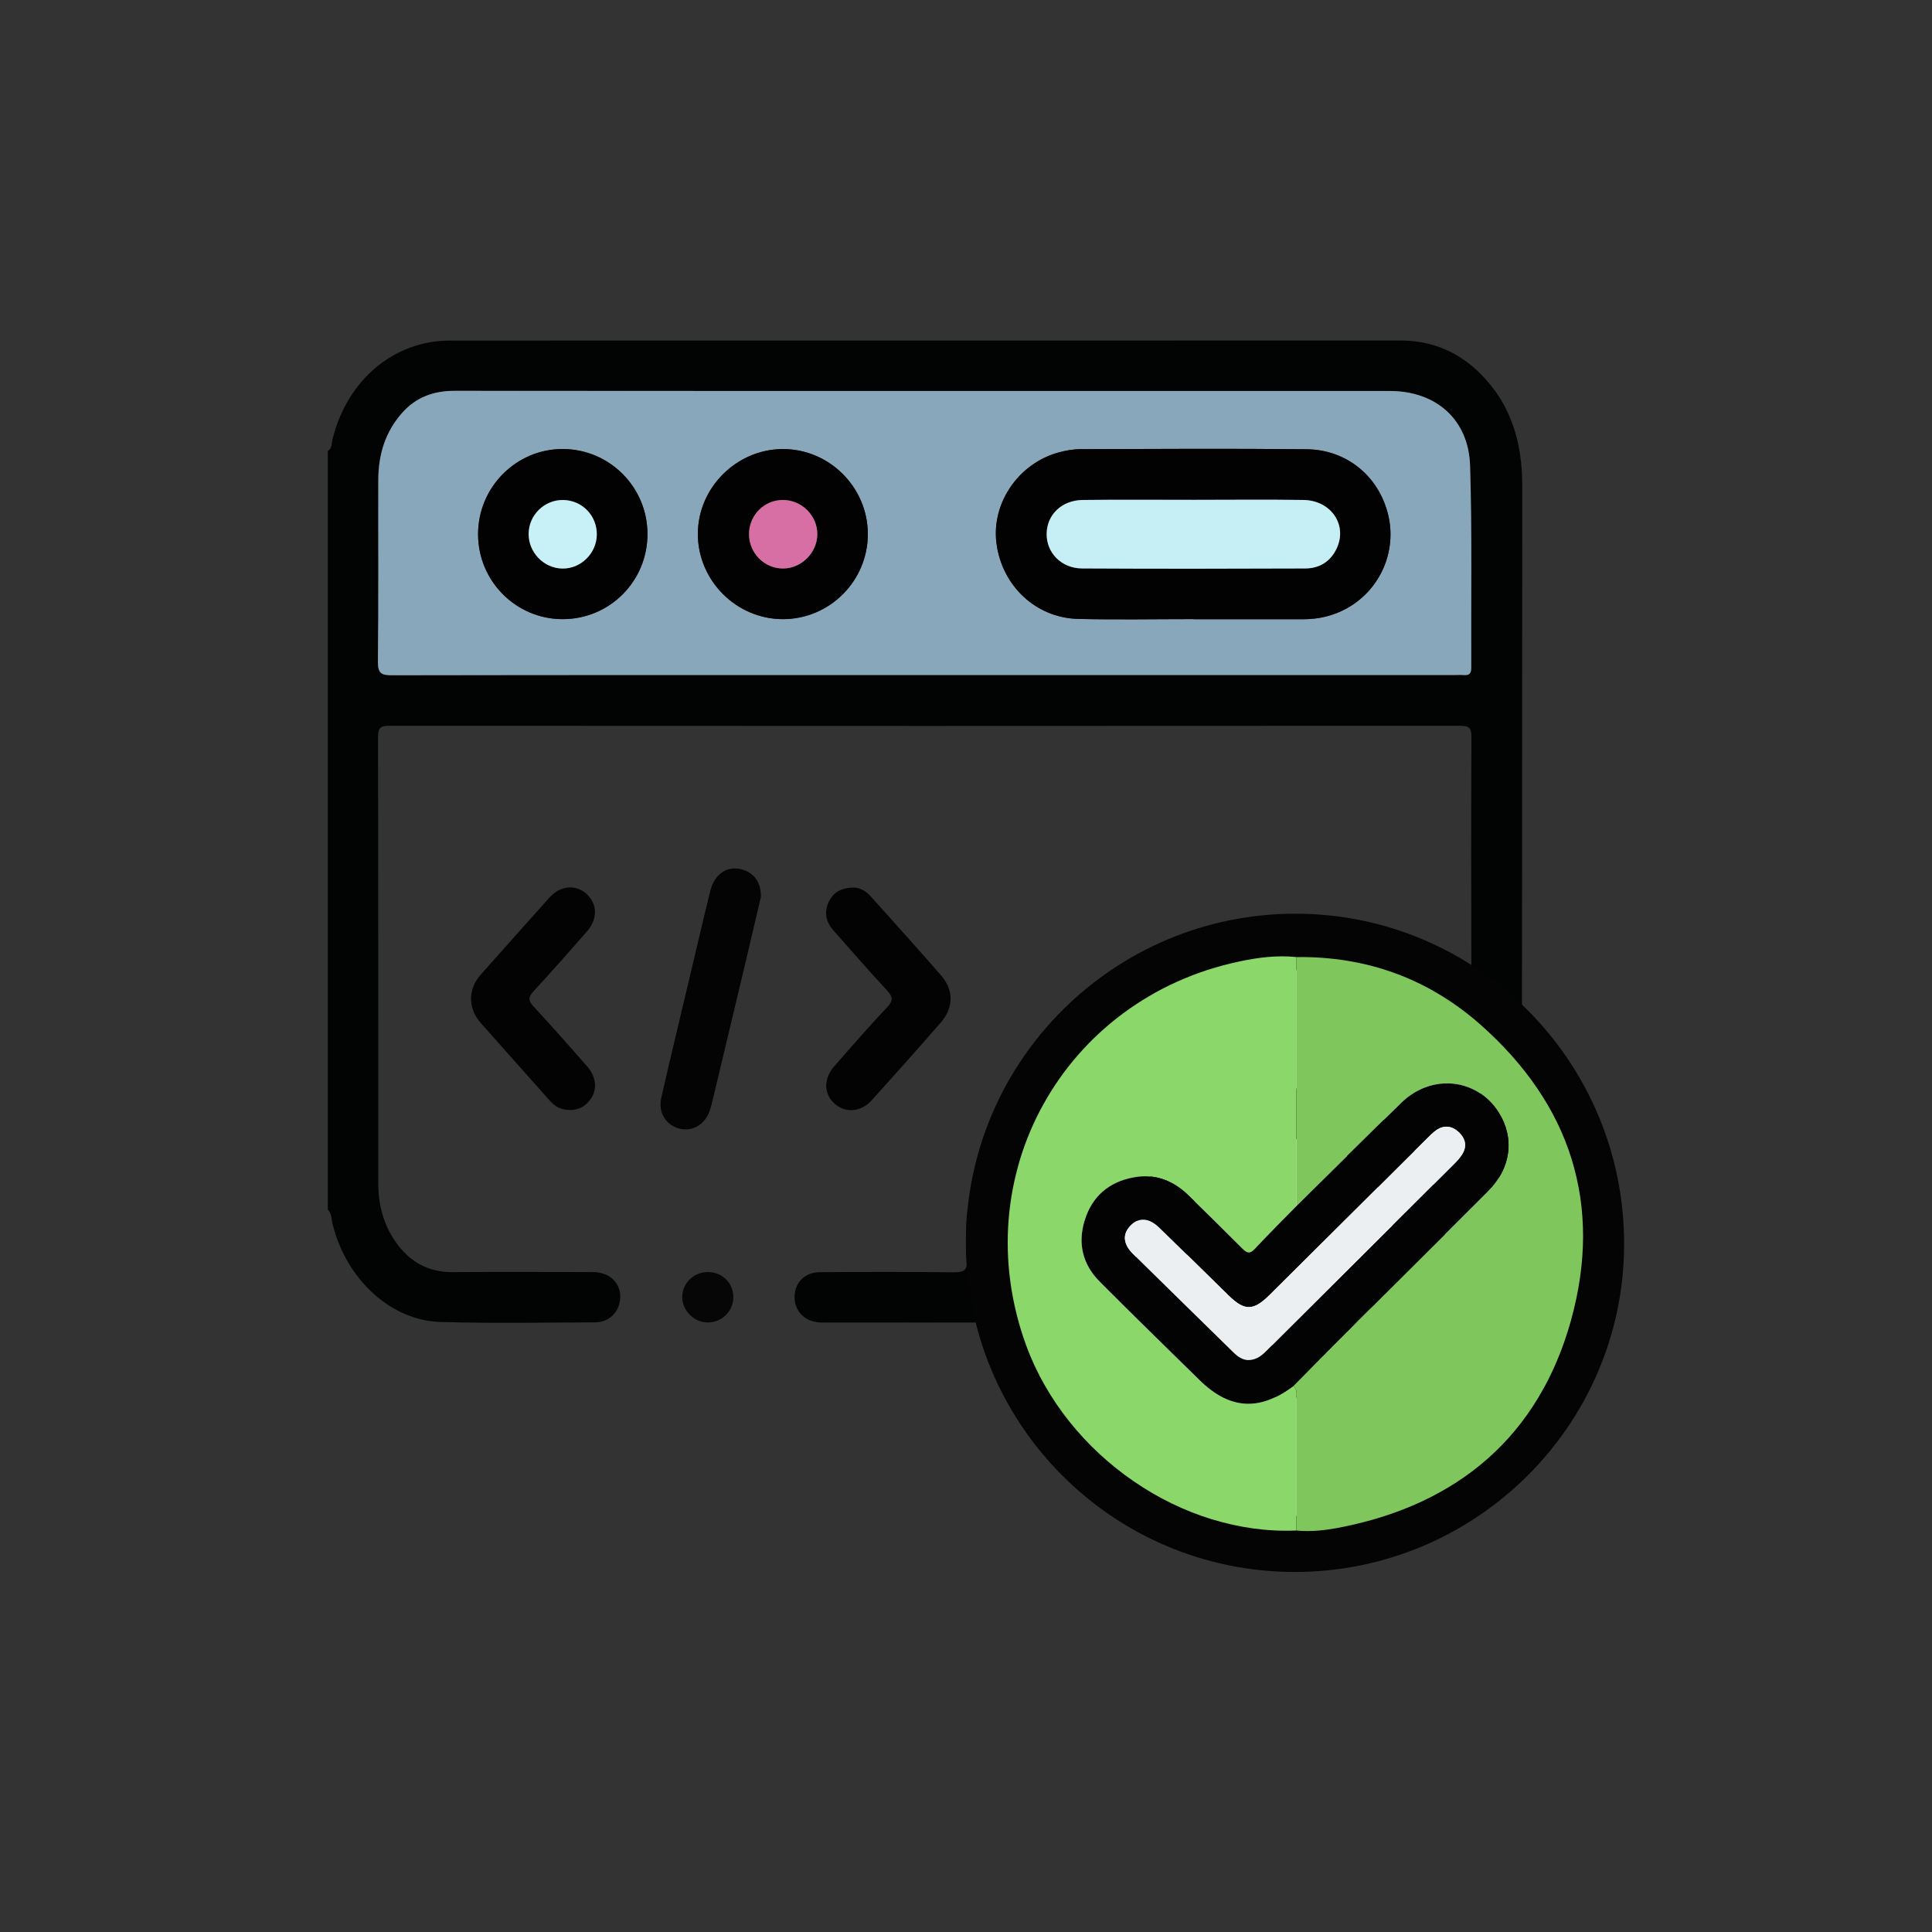 <?xml version="1.0" encoding="UTF-8"?>
<svg xmlns="http://www.w3.org/2000/svg" xmlns:xlink="http://www.w3.org/1999/xlink" version="1.1" x="0px" y="0px" width="100px" height="100px" viewBox="0 0 100 100" xml:space="preserve">
<rect x="0" y="0" width="100" height="100" fill="#333333" stroke="none"/>
<g id="Layer_1" display="none">
	<path display="inline" fill="#172839" d="M22.038,64.205c2.014-0.014,4.028-0.055,6.042-0.027c0.896,0.012,1.366,0.592,1.408,1.465   c0.036,0.754,0.007,1.51,0.007,2.389c2.597-1.045,5.143-2.004,7.631-3.094c1.471-0.646,2.89-0.683,4.408-0.281   c2.735,0.723,5.487,1.379,8.231,2.063c1.067,0.268,2.135,0.529,3.2,0.811c2.611,0.687,3.837,2.306,3.787,4.992   c-0.003,0.121,0.012,0.242,0.02,0.44c3.187-0.998,6.328-1.981,9.472-2.966c2.009-0.629,4.014-1.268,6.026-1.883   c2.985-0.911,5.901,0.443,6.969,3.222c1.066,2.772-0.178,5.79-3.021,7.058c-7.485,3.342-14.993,6.637-22.489,9.955   c-1.18,0.521-2.354,0.514-3.591,0.205c-6.586-1.645-13.181-3.252-19.768-4.894c-0.565-0.142-0.89-0.263-0.917,0.553   c-0.023,0.728-0.538,1.245-1.3,1.254c-3.118,0.028-6.237,0.038-9.355,0c-0.893-0.012-1.369-0.626-1.371-1.499   c-0.014-6.081-0.015-12.162-0.002-18.242c0.002-0.98,0.542-1.508,1.517-1.563c0.565-0.032,1.134-0.011,1.7-0.015   C21.1,64.323,21.57,64.225,22.038,64.205z M46.731,75.955c-0.009-0.123-0.087-0.13-0.182-0.109   c-0.885-0.479-0.156-1.152-0.145-1.707c0.009-0.447,0.501-0.154,0.771-0.117c1.58,0.213,3.152,0.49,4.735,0.658   c1.628,0.172,2.768-0.826,2.922-2.443c0.038-1.51-0.664-2.449-2.198-2.838c-4.047-1.026-8.101-2.033-12.153-3.041   c-0.719-0.178-1.426-0.148-2.127,0.138c-2.759,1.13-5.52,2.255-8.29,3.354c-0.416,0.164-0.597,0.355-0.577,0.813   c0.041,0.974,0.029,1.95,0.04,2.926c-0.01,2.423,0,4.847-0.042,7.271c-0.011,0.604,0.284,0.697,0.767,0.815   c6.773,1.662,13.544,3.337,20.309,5.04c1.004,0.252,1.896,0.139,2.826-0.277c4.415-1.979,8.844-3.928,13.268-5.883   c2.933-1.297,5.879-2.559,8.791-3.893c2.305-1.057,2.947-3.501,1.511-5.475c-1.106-1.438-2.418-1.806-4.362-1.198   c-5.216,1.631-10.431,3.265-15.644,4.903c-0.597,0.188-1.278,0.295-1.747,0.659c-1.395,1.087-2.915,1.175-4.563,0.907   c-1.3-0.213-2.589-0.521-3.917-0.516L46.731,75.955z M19.349,79.412c0.002,0.65,0.004,1.303,0.006,1.954   c-0.014,0.374,0.003,0.753-0.048,1.122c-0.114,0.828,0.146,1.15,1.051,1.111c1.719-0.078,3.444-0.022,5.167-0.024   c2.204-0.003,2.204-0.005,2.033-2.209c0.003-0.651,0.007-1.302,0.01-1.951c0.002-3.423,0.006-6.847,0.01-10.269   c0.008-0.816-0.004-1.635,0.032-2.449c0.022-0.475-0.105-0.668-0.62-0.662c-2.357,0.023-4.714,0.025-7.071,0.001   c-0.521-0.005-0.636,0.192-0.615,0.662c0.038,0.815,0.025,1.632,0.034,2.45C19.342,72.568,19.345,75.991,19.349,79.412z"></path>
	<path display="inline" fill="#182939" d="M50.667,64.3c-9.718-0.013-17.574-7.905-17.541-17.625   c0.032-9.617,7.897-17.442,17.53-17.444c9.738-0.001,17.604,7.857,17.59,17.574C68.232,56.461,60.344,64.313,50.667,64.3z    M36.336,40.81c-1.392,2.715-1.592,5.613-1.081,8.539c1.522,8.719,9.433,14.234,18.259,12.808   c8.178-1.32,13.916-9.378,12.635-17.806c-0.199-1.309-0.396-2.66-1.267-3.762c0.043-0.432-0.155-0.789-0.358-1.145   c-3.166-5.529-7.92-8.454-14.303-8.279c-6.228,0.171-10.734,3.288-13.62,8.776C36.462,40.203,36.225,40.46,36.336,40.81z"></path>
	<path display="inline" fill="#17293B" d="M58.712,15.96c0.009,1.865,0.009,1.859,1.786,2.42c7.213,2.278,12.979,6.541,17.374,12.68   c0.282,0.395,0.708,0.781-0.062,1.159c-0.539,0.265-0.888,0.872-1.533-0.053c-4.125-5.902-9.663-9.911-16.553-12.032   c-1.004-0.31-1.142-0.28-0.98,0.776c0.275,1.83-0.424,2.856-2.08,3.625c-1.848,0.856-3.566,1.989-5.322,3.036   c-0.455,0.271-0.79,0.3-1.266,0.016c-2.241-1.335-4.502-2.64-6.778-3.917c-0.478-0.268-0.701-0.554-0.646-1.104   c0.045-0.436,0.007-0.881,0.006-1.322c-0.004-1.598,0.165-1.498-1.408-0.988c-6.784,2.198-12.214,6.243-16.316,12.079   c-0.155,0.219-0.214,0.727-0.621,0.548c-0.48-0.211-0.949-0.52-1.311-0.895c-0.153-0.157,0.206-0.473,0.361-0.694   c4.573-6.533,10.682-10.936,18.346-13.145c0.73-0.211,1.108-0.477,0.953-1.263c-0.425-2.145,0.411-3.459,2.449-4.331   c1.751-0.748,3.352-1.855,4.994-2.847c0.441-0.267,0.747-0.255,1.183,0.004c2.081,1.237,4.163,2.478,6.296,3.621   c0.855,0.459,1.313,0.979,1.135,1.964C58.678,15.513,58.712,15.739,58.712,15.96z M44.645,18.665c-0.021,0-0.041,0-0.062,0   c0,0.946,0.024,1.892-0.009,2.836c-0.018,0.5,0.141,0.801,0.592,1.051c1.624,0.901,3.236,1.825,4.827,2.784   c0.488,0.294,0.858,0.335,1.366,0.028c1.589-0.963,3.203-1.882,4.824-2.79c0.435-0.243,0.64-0.522,0.617-1.041   c-0.041-0.975-0.008-1.954-0.015-2.93c-0.009-1.133,0.302-2.419-0.136-3.355c-0.461-0.989-1.873-1.265-2.862-1.866   c-0.995-0.603-1.997-1.543-3.042-1.612c-1.098-0.072-2.095,1.007-3.125,1.601c-1.004,0.579-2.417,0.899-2.875,1.853   C44.291,16.168,44.645,17.502,44.645,18.665z"></path>
	<path display="inline" fill="#1E2F40" d="M80.559,39.942c-0.645-0.304-0.797-1.017-0.759-1.457   c0.054-0.624,0.915-0.819,1.375-0.792c0.647,0.04,0.765,0.902,0.759,1.383C81.927,39.821,81.01,39.535,80.559,39.942z"></path>
	<path display="inline" fill="#1E2F40" d="M82.814,47.704c-1.293,0.347-0.998-0.586-1.067-1.091   c-0.169-1.234,0.907-0.72,1.368-0.773c0.972-0.112,0.466,0.806,0.576,1.229C83.95,48.043,83.043,47.572,82.814,47.704z"></path>
	<path display="inline" fill="#1E2F40" d="M19.377,54.214c0.662,0.354,0.592,1.071,0.537,1.522   c-0.094,0.768-0.956,0.613-1.413,0.574c-0.791-0.072-0.581-0.931-0.565-1.397C17.97,53.963,18.906,54.665,19.377,54.214z"></path>
	<path display="inline" fill="#17293B" d="M83.787,50.825c0.02,0.692,0.174,1.224-0.734,1.149c-0.777-0.063-1.201-0.086-1.188-1.098   c0.015-1.111,0.662-0.832,1.269-0.901C84.105,49.865,83.766,50.544,83.787,50.825z"></path>
	<path display="inline" fill="#1E2F40" d="M23.395,34.972c-0.511,0.498-0.437,1.41-1.085,1.394c-0.47-0.011-1.358-0.253-1.36-0.827   c-0.002-0.469,0.255-1.369,0.916-1.399C22.344,34.118,22.847,34.652,23.395,34.972z"></path>
	<path display="inline" fill="#1E2F40" d="M18.545,47.993c-0.324-0.114-1.154,0.304-0.882-0.623   c0.134-0.458-0.393-1.485,0.779-1.244c0.424,0.087,1.316-0.298,1.163,0.698C19.521,47.363,19.907,48.464,18.545,47.993z"></path>
	<path display="inline" fill="#1E2F40" d="M82.041,60.377c-0.489-0.523-1.493-0.116-1.465-0.992c0.014-0.438-0.063-1.31,0.672-1.292   c0.454,0.011,1.324-0.091,1.389,0.681C82.68,59.286,82.48,59.886,82.041,60.377z"></path>
	<path display="inline" fill="#1E2F40" d="M83.178,43.217c-0.369,0.572-1.07,0.563-1.533,0.523   c-0.734-0.064-0.662-0.977-0.615-1.399c0.086-0.76,1.055-0.706,1.496-0.648C83.174,41.777,82.876,42.675,83.178,43.217z"></path>
	<path display="inline" fill="#1E2F40" d="M20.288,42.804c-0.305,0.333,0.221,1.318-0.762,1.183   c-0.441-0.061-1.331,0.236-1.275-0.596c0.031-0.454-0.25-1.421,0.727-1.412C19.875,41.987,20.329,42.337,20.288,42.804z"></path>
	<path display="inline" fill="#1E2F40" d="M82.195,54.05c0.357,0.419,1.382-0.31,1.279,0.696c-0.045,0.431,0.4,1.498-0.724,1.318   c-0.435-0.066-1.47,0.313-1.231-0.83C81.609,54.811,81.336,54.107,82.195,54.05z"></path>
	<path display="inline" fill="#1E2F40" d="M19.468,60.512c-0.585-0.373-0.692-1.061-0.666-1.533   c0.043-0.771,0.965-0.655,1.412-0.654c0.75,0,0.718,0.949,0.687,1.369C20.852,60.363,19.953,60.148,19.468,60.512z"></path>
	<path display="inline" fill="#1E2F40" d="M22.038,64.205c-0.467,0.02-0.938,0.118-1.397-0.059c-0.058-0.144-0.135-0.282-0.17-0.433   c-0.083-0.347-0.543-0.748-0.279-0.991c0.364-0.334,0.928-0.604,1.414-0.617c0.525-0.015,0.472,0.688,0.71,1.053   c0.149,0.229,0.297,0.515-0.112,0.666C22.002,63.9,21.849,63.973,22.038,64.205z"></path>
	<path display="inline" fill="#1E2F40" d="M20.126,37.875c0.44,0.407,1.381,0.175,1.359,0.9c-0.012,0.422,0,1.361-0.772,1.322   c-0.462-0.023-1.357,0.006-1.357-0.755C19.356,38.869,19.472,38.178,20.126,37.875z"></path>
	<path display="inline" fill="#1E2F40" d="M81.381,62.689c-0.354,0.504-0.298,1.231-0.9,1.479c-0.32,0.131-1.522-0.764-1.412-0.958   c0.257-0.454,0.176-1.294,0.816-1.284C80.366,61.934,81.029,62.12,81.381,62.689z"></path>
	<path display="inline" fill="#1E2F40" d="M80.359,35.423c-0.379,0.349-0.973,0.745-1.452,0.709   c-0.584-0.042-0.888-0.905-0.856-1.354c0.036-0.561,0.879-0.644,1.358-0.951C79.535,33.748,80.387,35.064,80.359,35.423z"></path>
	<path display="inline" fill="#1E2F40" d="M79.497,66.473c-0.325,0.455-0.442,1.293-0.988,1.348   c-0.478,0.048-1.071-0.43-1.411-0.935c-0.106-0.159,0.789-1.405,0.965-1.407C78.271,65.475,79.493,66.3,79.497,66.473z"></path>
	<path display="inline" fill="#17293B" d="M18.542,52.134c-0.56,0.065-1.134,0.189-0.936-0.593c0.113-0.445-0.574-1.337,0.581-1.26   c0.499,0.033,1.309-0.443,1.308,0.713C19.494,51.786,19.521,52.413,18.542,52.134z"></path>
	<path display="inline" fill="#FCCA35" d="M76.954,71.188c1.437,1.974,0.794,4.418-1.511,5.475   c-2.912,1.334-5.858,2.596-8.791,3.893c-4.424,1.955-8.853,3.903-13.268,5.883c-0.93,0.416-1.822,0.529-2.826,0.277   c-6.764-1.703-13.535-3.378-20.309-5.04c-0.483-0.118-0.778-0.213-0.767-0.815c0.042-2.424,0.033-4.848,0.042-7.271   c2.48-1.065,5.021-2.01,7.419-3.235c1.958-1,3.82-1.035,5.9-0.557c3.973,0.912,7.989,1.639,11.986,2.439   c-0.154,1.617-1.294,2.615-2.922,2.443c-1.583-0.168-3.155-0.445-4.735-0.658c-0.27-0.037-0.762-0.33-0.771,0.117   c-0.011,0.555-0.74,1.228,0.145,1.707c0.061,0.035,0.121,0.072,0.182,0.109l-0.01-0.012c-0.129,0.412,0.104,0.733,0.283,1.057   c1.311,2.357,3.93,3.35,6.564,2.424C61.37,76.689,69.16,73.934,76.954,71.188z"></path>
	<path display="inline" fill="#4FA1D7" d="M27.578,69.146c-0.004,3.422-0.008,6.846-0.01,10.268   c-0.782-0.159-0.928,0.229-0.91,0.923c0.017,0.654-0.004,1.208,0.899,1.029c0.172,2.204,0.172,2.206-2.032,2.209   c-1.723,0.002-3.448-0.054-5.167,0.024c-0.904,0.039-1.165-0.283-1.051-1.111c0.051-0.369,0.034-0.748,0.048-1.122   c0.894,0.175,0.909-0.353,0.927-1.031c0.019-0.724-0.166-1.071-0.933-0.923c-0.003-3.421-0.007-6.844-0.011-10.264   c0.808-0.004,1.616-0.006,2.423-0.008c0.345,1.172,0.889,1.735,1.71,1.674c0.983-0.072,1.509-0.662,1.645-1.619   C25.937,69.18,26.758,69.163,27.578,69.146z M22.552,80.449c-0.232,0.746,0.111,0.916,0.863,0.949   c0.881,0.041,1.025-0.295,1.032-1.082c0.007-0.778-0.261-0.926-0.975-0.938C22.669,79.366,22.351,79.614,22.552,80.449z"></path>
	<path display="inline" fill="#FBFAF9" d="M76.954,71.188c-7.794,2.746-15.584,5.504-23.386,8.236   c-2.635,0.926-5.253-0.064-6.564-2.424c-0.179-0.322-0.413-0.645-0.283-1.057c1.329-0.006,2.619,0.303,3.917,0.516   c1.647,0.268,3.168,0.18,4.563-0.907c0.469-0.364,1.15-0.472,1.747-0.659c5.213-1.64,10.428-3.272,15.644-4.903   C74.536,69.382,75.848,69.75,76.954,71.188z"></path>
	<path display="inline" fill="#FBFAF9" d="M54.832,72.236c-3.997-0.803-8.013-1.528-11.986-2.44c-2.08-0.479-3.942-0.442-5.9,0.558   c-2.398,1.226-4.939,2.168-7.419,3.234c-0.01-0.977,0.001-1.952-0.04-2.926c-0.02-0.457,0.161-0.648,0.577-0.813   c2.771-1.102,5.531-2.227,8.29-3.355c0.701-0.286,1.408-0.314,2.127-0.137c4.052,1.006,8.105,2.014,12.153,3.041   C54.168,69.786,54.87,70.727,54.832,72.236z"></path>
	<path display="inline" fill="#FBFAF9" d="M21.761,69.141c-0.808,0.002-1.616,0.006-2.423,0.008   c-0.009-0.817,0.004-1.635-0.034-2.449c-0.021-0.469,0.094-0.667,0.615-0.662c2.357,0.023,4.714,0.021,7.071-0.001   c0.515-0.007,0.643,0.188,0.62,0.662c-0.037,0.813-0.024,1.633-0.032,2.448c-0.82,0.018-1.642,0.033-2.461,0.049   c-0.313-1.174-0.788-1.649-1.681-1.616C22.441,67.611,21.96,68.236,21.761,69.141z"></path>
	<path display="inline" fill="#F6F6F3" d="M19.349,79.412c0.768-0.148,0.952,0.199,0.933,0.923   c-0.018,0.681-0.033,1.206-0.927,1.031C19.353,80.715,19.351,80.063,19.349,79.412z"></path>
	<path display="inline" fill="#F6F6F3" d="M27.557,81.366c-0.903,0.179-0.882-0.375-0.899-1.029   c-0.018-0.692,0.128-1.082,0.91-0.923C27.564,80.064,27.561,80.715,27.557,81.366z"></path>
	<path display="inline" fill="#FBFAF9" d="M46.731,75.955c-0.061-0.037-0.122-0.074-0.182-0.109   C46.644,75.825,46.722,75.832,46.731,75.955z"></path>
	<path display="inline" fill="#FACA34" d="M64.883,40.588c0.871,1.103,1.066,2.453,1.268,3.762   c1.279,8.427-4.457,16.486-12.635,17.806c-8.828,1.426-16.738-4.088-18.26-12.808c-0.511-2.925-0.311-5.823,1.081-8.539   c0.35-0.147,0.463-0.498,0.656-0.777c5.532-8.03,16.665-9.606,24.229-3.447C62.645,37.745,63.725,39.198,64.883,40.588z    M38.927,46.726c-0.019,6.469,5.208,11.784,11.628,11.825c6.564,0.041,11.872-5.203,11.893-11.752   c0.021-6.506-5.246-11.82-11.725-11.828C44.223,34.962,38.946,40.221,38.927,46.726z"></path>
	<path display="inline" fill="#F9F8F6" d="M64.883,40.588c-1.158-1.39-2.238-2.843-3.662-4.003   c-7.563-6.159-18.696-4.583-24.229,3.447c-0.192,0.279-0.306,0.63-0.656,0.777c-0.112-0.349,0.126-0.606,0.265-0.868   c2.886-5.488,7.392-8.605,13.62-8.776c6.382-0.175,11.138,2.75,14.302,8.279C64.729,39.799,64.926,40.156,64.883,40.588z"></path>
	<path display="inline" fill="#4FA1D7" d="M44.645,18.665c0-1.163-0.354-2.497,0.1-3.441c0.459-0.954,1.871-1.274,2.875-1.853   c1.03-0.593,2.027-1.673,3.125-1.601c1.045,0.069,2.047,1.009,3.042,1.612c0.988,0.601,2.4,0.876,2.863,1.866   c0.437,0.936,0.125,2.223,0.135,3.355c0.007,0.977-0.026,1.955,0.015,2.93c0.021,0.518-0.184,0.797-0.618,1.041   c-1.619,0.908-3.234,1.827-4.822,2.79c-0.508,0.308-0.879,0.266-1.367-0.028c-1.591-0.958-3.203-1.882-4.827-2.784   c-0.451-0.25-0.61-0.551-0.592-1.051c0.034-0.944,0.009-1.89,0.009-2.836C44.604,18.665,44.625,18.665,44.645,18.665z    M54.656,17.213c-0.297-0.495-0.688-0.863-1.113-1.174c-0.322-0.236-0.497,0.139-0.684,0.317c-0.633,0.61-1.25,1.24-1.873,1.863   c-1.277,1.278-1.297,1.3-2.64,0.111c-0.682-0.605-0.847,0.133-1.175,0.386c-0.333,0.256-0.736,0.541-0.197,1.038   c0.762,0.703,1.492,1.444,2.204,2.199c0.333,0.353,0.542,0.258,0.836-0.042c1.411-1.435,2.841-2.851,4.265-4.276   C54.409,17.505,54.523,17.361,54.656,17.213z"></path>
	<path display="inline" fill="#172839" d="M21.761,69.141c0.199-0.904,0.68-1.527,1.674-1.563c0.894-0.033,1.368,0.441,1.681,1.617   c-0.136,0.957-0.662,1.547-1.645,1.619C22.65,70.877,22.106,70.313,21.761,69.141z"></path>
	<path display="inline" fill="#F7FAFC" d="M22.552,80.449c-0.201-0.835,0.118-1.083,0.92-1.07c0.714,0.012,0.982,0.159,0.975,0.938   c-0.006,0.787-0.15,1.123-1.032,1.082C22.663,81.365,22.319,81.195,22.552,80.449z"></path>
	<path display="inline" fill="#182837" d="M38.927,46.726c0.019-6.505,5.296-11.763,11.796-11.755   c6.479,0.008,11.745,5.322,11.725,11.828c-0.021,6.549-5.328,11.793-11.893,11.752C44.135,58.51,38.909,53.195,38.927,46.726z    M42.138,42.183c-0.265,0.301-0.529,0.588-0.679,0.986c-1.463,3.883-0.429,8.187,2.655,10.961c3.023,2.72,7.429,3.285,11.088,1.42   c3.646-1.858,5.78-5.822,5.286-9.945c-0.147-1.235-0.34-2.499-1.288-3.456c0.124-0.355-0.112-0.6-0.278-0.857   c-3.855-5.975-12.973-5.83-16.624,0.271C42.195,41.732,41.848,41.894,42.138,42.183z"></path>
	<path display="inline" fill="#F7FAFC" d="M54.656,17.213c-0.133,0.148-0.247,0.292-0.377,0.422   c-1.422,1.425-2.854,2.842-4.264,4.276c-0.295,0.3-0.503,0.395-0.836,0.042c-0.712-0.754-1.442-1.496-2.204-2.199   c-0.539-0.497-0.137-0.782,0.197-1.038c0.328-0.253,0.494-0.991,1.175-0.386c1.343,1.189,1.362,1.167,2.641-0.111   c0.621-0.623,1.238-1.252,1.873-1.863c0.186-0.178,0.359-0.553,0.683-0.317C53.968,16.351,54.359,16.718,54.656,17.213z"></path>
	<path display="inline" fill="#FCCA37" d="M59.199,42.149c0.949,0.957,1.141,2.221,1.289,3.456c0.494,4.124-1.641,8.086-5.287,9.945   c-3.659,1.865-8.064,1.3-11.088-1.42c-3.083-2.774-4.118-7.079-2.655-10.961c0.15-0.398,0.414-0.685,0.679-0.987   c0.389-0.171,0.613-0.528,0.9-0.813c3.294-3.265,8.283-4.087,12.441-2.056C56.909,40.014,58.034,41.106,59.199,42.149z    M53.395,44.903c0.174-0.1,0.771,0.39,0.862-0.388c0.147-1.248-0.593-2.766-1.747-3.316c-0.511-0.243-0.835-0.474-0.738-1.094   c0.121-0.798-0.478-0.638-0.92-0.634c-0.436,0.004-1.047-0.185-0.915,0.626c0.104,0.625-0.214,0.85-0.742,1.071   c-1.11,0.467-1.684,1.344-1.75,2.571c-0.076,1.425,0.522,2.438,1.783,3.045c0.791,0.382,1.629,0.667,2.424,1.042   c0.492,0.231,0.775,0.659,0.703,1.225c-0.072,0.552-0.42,0.879-0.955,1.05c-1.276,0.405-2.242-0.197-2.389-1.581   c-0.109-1.026-0.85-0.422-1.292-0.546c-0.471-0.131-0.643,0.123-0.649,0.62c-0.019,1.489,0.741,2.661,2.182,3.19   c0.409,0.149,0.766,0.268,0.667,0.813c-0.138,0.756,0.377,0.703,0.867,0.694c0.496-0.01,1.083,0.127,0.967-0.705   c-0.063-0.462,0.169-0.664,0.576-0.819c1.319-0.509,1.978-1.478,1.967-2.908c-0.011-1.443-0.776-2.341-2.032-2.896   c-0.746-0.33-1.513-0.617-2.255-0.956c-0.571-0.262-0.725-0.771-0.619-1.346c0.11-0.604,0.531-0.898,1.121-0.974   c1.015-0.129,1.681,0.346,1.708,1.387C52.236,44.849,52.514,45.1,53.395,44.903z"></path>
	<path display="inline" fill="#F6F6F3" d="M59.199,42.149c-1.165-1.043-2.29-2.135-3.721-2.835   c-4.158-2.031-9.146-1.209-12.441,2.056c-0.287,0.284-0.512,0.641-0.9,0.813c-0.289-0.289,0.058-0.45,0.16-0.62   c3.651-6.101,12.77-6.246,16.624-0.271C59.087,41.549,59.323,41.794,59.199,42.149z"></path>
	<path display="inline" fill="#FDFCFA" d="M53.395,44.903c-0.881,0.197-1.156-0.054-1.177-0.828   c-0.026-1.042-0.694-1.516-1.708-1.387c-0.59,0.076-1.011,0.37-1.121,0.974c-0.106,0.576,0.048,1.084,0.619,1.346   c0.742,0.339,1.51,0.626,2.254,0.956c1.256,0.555,2.022,1.454,2.033,2.896c0.012,1.43-0.646,2.399-1.967,2.908   c-0.407,0.155-0.641,0.357-0.576,0.819c0.116,0.832-0.473,0.695-0.967,0.705c-0.49,0.009-1.005,0.062-0.867-0.694   c0.1-0.547-0.257-0.664-0.667-0.813c-1.441-0.529-2.201-1.701-2.182-3.19c0.006-0.497,0.178-0.75,0.649-0.62   c0.442,0.124,1.183-0.48,1.292,0.546c0.147,1.384,1.113,1.985,2.389,1.581c0.537-0.17,0.884-0.498,0.955-1.05   c0.073-0.566-0.211-0.994-0.703-1.225c-0.795-0.374-1.632-0.66-2.423-1.042c-1.261-0.608-1.859-1.621-1.783-3.045   c0.066-1.228,0.64-2.104,1.75-2.571c0.528-0.221,0.846-0.446,0.742-1.071c-0.133-0.811,0.479-0.622,0.914-0.626   c0.444-0.004,1.043-0.165,0.92,0.634c-0.096,0.621,0.229,0.851,0.739,1.094c1.154,0.55,1.896,2.069,1.747,3.316   C54.166,45.293,53.568,44.803,53.395,44.903z"></path>
</g>
<g id="Layer_2" display="none">
	<path display="inline" fill-rule="evenodd" clip-rule="evenodd" fill="#020202" d="M50.717,78.867   c-2.067,0-4.134,0.003-6.201-0.002c-0.963-0.001-1.341-0.38-1.341-1.348c-0.003-4.135-0.003-8.27,0-12.404   c0-0.968,0.377-1.344,1.342-1.348c1.55-0.004,3.101-0.013,4.651,0.008c0.374,0.005,0.502-0.087,0.487-0.477   c-0.031-0.786-0.024-1.574-0.002-2.359c0.009-0.321-0.082-0.424-0.41-0.416c-0.876,0.022-1.753,0.015-2.629,0.006   c-0.881-0.008-1.267-0.397-1.283-1.272c-0.009-0.539,0.175-1.207-0.078-1.579c-0.245-0.361-0.942-0.408-1.432-0.614   c-0.66-0.276-1.334-0.532-1.959-0.874c-0.399-0.218-0.63-0.161-0.903,0.165c-0.258,0.308-0.561,0.582-0.86,0.853   c-0.535,0.485-1.111,0.513-1.619,0.011c-2.014-1.989-4.016-3.992-6.006-6.006c-0.533-0.538-0.497-1.09,0.035-1.659   c0.396-0.424,1.033-0.799,1.125-1.279c0.084-0.44-0.439-0.984-0.652-1.5c-0.273-0.661-0.518-1.336-0.748-2.014   c-0.1-0.293-0.237-0.43-0.568-0.409c-0.47,0.028-0.944,0.018-1.415-0.005c-0.67-0.033-1.09-0.439-1.093-1.115   c-0.013-2.854-0.014-5.708,0-8.561c0.003-0.671,0.433-1.054,1.107-1.107c0.614-0.049,1.375,0.268,1.804-0.136   c0.391-0.369,0.423-1.106,0.65-1.665c0.236-0.58,0.491-1.156,0.787-1.706c0.176-0.327,0.193-0.544-0.108-0.8   c-0.341-0.29-0.651-0.62-0.952-0.953c-0.462-0.511-0.486-1.075-0.004-1.563c2.005-2.03,4.023-4.049,6.052-6.055   c0.51-0.504,1.064-0.459,1.615,0.029c0.448,0.396,0.773,1.118,1.322,1.155c0.504,0.034,1.038-0.457,1.569-0.695   c0.429-0.192,0.867-0.366,1.309-0.525c1.012-0.365,1.012-0.36,1.021-1.453c0.002-0.314-0.034-0.639,0.032-0.94   c0.119-0.541,0.488-0.863,1.053-0.865c2.876-0.009,5.752-0.012,8.629,0.003c0.636,0.003,1.022,0.431,1.073,1.068   c0.002,0.022,0.006,0.046,0.001,0.067c-0.33,1.44,0.306,2.144,1.706,2.402c0.576,0.106,1.132,0.431,1.646,0.74   c0.479,0.288,0.752,0.18,1.125-0.2c1.52-1.553,1.62-1.538,3.146-0.013c1.668,1.668,3.339,3.334,5.006,5.004   c0.824,0.826,0.822,1.272,0.005,2.097c-0.996,1.005-0.98,0.999-0.419,2.28c0.322,0.737,0.608,1.493,0.863,2.256   c0.119,0.355,0.275,0.504,0.66,0.472c0.424-0.036,0.854-0.015,1.279,0c0.723,0.025,1.154,0.417,1.157,1.121   c0.015,2.854,0.015,5.708-0.001,8.561c-0.004,0.67-0.437,1.049-1.11,1.105c-0.614,0.05-1.374-0.271-1.803,0.14   c-0.39,0.374-0.421,1.107-0.649,1.666c-0.246,0.6-0.518,1.192-0.817,1.767c-0.147,0.285-0.143,0.47,0.1,0.688   c0.334,0.299,0.646,0.626,0.949,0.956c0.508,0.549,0.551,1.098,0.044,1.61c-2.003,2.032-4.021,4.05-6.053,6.054   c-0.513,0.507-1.069,0.465-1.61-0.041c-0.427-0.397-0.797-1.063-1.271-1.143c-0.468-0.08-1.028,0.446-1.563,0.668   c-0.641,0.265-1.292,0.508-1.951,0.721c-0.331,0.106-0.463,0.262-0.437,0.615c0.031,0.425,0.012,0.854-0.001,1.28   c-0.023,0.787-0.425,1.184-1.226,1.195c-0.854,0.011-1.708,0.02-2.562-0.006c-0.38-0.011-0.563,0.04-0.538,0.496   c0.045,0.761,0.037,1.527,0.003,2.29c-0.019,0.409,0.141,0.469,0.498,0.465c1.528-0.018,3.057-0.01,4.585-0.007   c1.021,0.002,1.396,0.364,1.397,1.36c0.003,4.134,0.003,8.269-0.001,12.403c-0.001,0.961-0.382,1.335-1.354,1.336   C54.853,78.87,52.784,78.867,50.717,78.867z M39.329,23.04c-0.196,0.021-0.292,0.154-0.401,0.263   c-1.288,1.286-2.568,2.58-3.867,3.854c-0.277,0.271-0.253,0.43,0.002,0.707c0.993,1.074,1.07,1.745,0.418,3.04   c-0.495,0.983-0.929,1.989-1.246,3.047c-0.367,1.227-1.072,1.752-2.379,1.757c-0.456,0.002-0.562,0.153-0.557,0.581   c0.021,1.774,0.019,3.55,0,5.325c-0.004,0.414,0.077,0.589,0.547,0.591c1.317,0.005,2.021,0.524,2.385,1.747   c0.323,1.081,0.77,2.105,1.272,3.109c0.61,1.22,0.539,1.971-0.391,2.929c-0.349,0.36-0.282,0.546,0.034,0.854   c1.239,1.208,2.465,2.429,3.669,3.672c0.337,0.348,0.53,0.393,0.905,0.023c0.9-0.885,1.681-0.973,2.813-0.405   c1.045,0.523,2.116,0.971,3.231,1.328c1.231,0.396,1.707,1.062,1.711,2.344c0.001,0.433,0.109,0.582,0.561,0.576   c1.775-0.023,3.551-0.025,5.325,0.001c0.47,0.007,0.61-0.123,0.607-0.6c-0.007-1.245,0.539-1.978,1.73-2.33   c1.082-0.32,2.106-0.767,3.11-1.27c1.253-0.63,1.965-0.559,2.979,0.418c0.361,0.349,0.534,0.216,0.804-0.058   c1.231-1.248,2.464-2.495,3.723-3.715c0.341-0.331,0.322-0.52,0-0.855c-0.901-0.934-0.983-1.695-0.395-2.872   c0.492-0.983,0.944-1.983,1.259-3.042c0.395-1.325,1.046-1.836,2.439-1.856c0.422-0.006,0.53-0.138,0.526-0.542   c-0.02-1.798-0.022-3.596,0.002-5.393c0.006-0.458-0.154-0.557-0.58-0.558c-1.263-0.003-1.98-0.524-2.342-1.715   c-0.334-1.101-0.786-2.147-1.298-3.172c-0.604-1.21-0.523-1.936,0.426-2.922c0.325-0.339,0.267-0.515-0.029-0.806   c-1.253-1.226-2.494-2.464-3.718-3.719c-0.313-0.321-0.5-0.372-0.854-0.028c-0.943,0.915-1.708,1.003-2.868,0.415   c-1.022-0.519-2.068-0.972-3.171-1.3c-1.214-0.36-1.729-1.069-1.747-2.388c-0.005-0.396-0.094-0.55-0.522-0.545   c-1.82,0.022-3.641,0.018-5.46,0.002c-0.374-0.003-0.496,0.104-0.507,0.491c-0.043,1.477-0.473,2.034-1.891,2.482   c-1.03,0.326-2.016,0.751-2.98,1.234c-1.22,0.611-1.935,0.512-2.938-0.396C39.555,23.24,39.438,23.137,39.329,23.04z    M45.332,71.282c0,1.617,0.01,3.235-0.007,4.853c-0.005,0.399,0.044,0.59,0.53,0.586c3.257-0.023,6.516-0.018,9.774-0.004   c0.37,0.001,0.499-0.084,0.498-0.479c-0.016-3.28-0.016-6.561,0-9.841c0.001-0.395-0.126-0.482-0.498-0.48   c-3.258,0.013-6.516,0.019-9.773-0.005c-0.484-0.004-0.536,0.185-0.531,0.585C45.342,68.092,45.332,69.687,45.332,71.282z"></path>
	<path display="inline" fill-rule="evenodd" clip-rule="evenodd" fill="#030303" d="M62.022,65.922   c0.832,0.244,1.51-0.215,2.157-0.936c0.884-0.983,1.873-1.873,2.791-2.827c0.388-0.403,0.814-0.567,1.372-0.561   c1.908,0.022,3.817-0.003,5.725,0.018c0.398,0.005,0.563-0.111,0.713-0.495c0.763-1.955,2.779-3.07,4.746-2.677   c2.094,0.42,3.547,2.141,3.558,4.214c0.01,2.106-1.446,3.85-3.569,4.271c-1.961,0.391-3.978-0.731-4.738-2.691   c-0.154-0.397-0.34-0.484-0.722-0.48c-1.707,0.018-3.413,0.019-5.12-0.001c-0.368-0.004-0.619,0.113-0.872,0.373   c-1.131,1.154-2.288,2.283-3.421,3.437c-0.354,0.36-0.742,0.537-1.253,0.521c-0.83-0.026-1.663-0.029-2.492,0.002   c-0.395,0.016-0.522-0.121-0.467-0.49c0.014-0.088,0.002-0.179,0.002-0.27C60.432,65.922,60.432,65.922,62.022,65.922z    M78.779,64.843c1.161-0.005,2.135-0.971,2.147-2.133c0.012-1.191-0.976-2.186-2.166-2.18c-1.168,0.003-2.135,0.964-2.147,2.132   C76.601,63.853,77.589,64.848,78.779,64.843z"></path>
	<path display="inline" fill-rule="evenodd" clip-rule="evenodd" fill="#030303" d="M62.269,74.552   c1.36-0.323,2.301,0.3,3.162,1.285c0.825,0.944,1.771,1.783,2.649,2.683c0.232,0.238,0.461,0.36,0.813,0.356   c1.729-0.021,3.457-0.023,5.186,0.001c0.409,0.006,0.559-0.135,0.705-0.508c0.821-2.085,3.011-3.166,5.15-2.583   c2.041,0.557,3.44,2.688,3.116,4.746c-0.354,2.242-2.241,3.841-4.482,3.714c-1.799-0.102-3.078-1.041-3.765-2.698   c-0.186-0.446-0.396-0.537-0.827-0.532c-1.863,0.021-3.727-0.01-5.59,0.02c-0.613,0.011-1.062-0.191-1.481-0.626   c-1.076-1.114-2.196-2.186-3.272-3.299c-0.29-0.3-0.578-0.435-0.995-0.408c-0.559,0.034-1.123-0.015-1.683,0.016   c-0.389,0.021-0.536-0.054-0.536-0.498c0-1.668-0.021-1.668,1.648-1.668C62.134,74.552,62.2,74.552,62.269,74.552z M80.927,79.93   c-0.009-1.164-0.976-2.132-2.14-2.142c-1.196-0.009-2.182,0.976-2.174,2.172c0.008,1.164,0.975,2.133,2.138,2.143   C79.94,82.111,80.934,81.119,80.927,79.93z"></path>
	<path display="inline" fill-rule="evenodd" clip-rule="evenodd" fill="#030303" d="M29.965,63.766   c-0.808,0-1.618,0.032-2.424-0.012c-0.493-0.027-0.73,0.103-0.927,0.594c-0.735,1.837-2.671,2.92-4.54,2.616   c-2.013-0.329-3.53-1.924-3.699-3.89c-0.172-2,1.039-3.838,2.948-4.477c2.147-0.721,4.457,0.321,5.304,2.454   c0.189,0.479,0.426,0.569,0.875,0.563c1.863-0.02,3.727,0.01,5.59-0.019c0.588-0.008,1.021,0.187,1.425,0.601   c1.094,1.127,2.228,2.217,3.323,3.345c0.273,0.281,0.542,0.412,0.935,0.388c0.537-0.032,1.082,0.037,1.615-0.02   c0.563-0.06,0.646,0.175,0.637,0.668C41,68.08,41.02,68.096,39.485,68.077c-2.63-0.032-1.772,0.335-3.664-1.509   c-0.82-0.799-1.637-1.603-2.426-2.433c-0.274-0.288-0.551-0.391-0.938-0.378C31.627,63.784,30.796,63.766,29.965,63.766z    M24.834,62.675c-0.005-1.164-0.971-2.134-2.134-2.145c-1.197-0.013-2.184,0.969-2.179,2.167c0.005,1.163,0.97,2.135,2.133,2.146   C23.844,64.854,24.84,63.864,24.834,62.675z"></path>
	<path display="inline" fill-rule="evenodd" clip-rule="evenodd" fill="#030303" d="M39.396,76.71   c-0.807-0.239-1.466,0.207-2.101,0.909c-0.917,1.016-1.929,1.944-2.888,2.921c-0.336,0.343-0.713,0.495-1.198,0.492   c-1.931-0.017-3.862,0.006-5.792-0.018c-0.424-0.006-0.602,0.115-0.763,0.523c-0.826,2.084-3.033,3.159-5.161,2.561   c-2.043-0.574-3.427-2.706-3.092-4.762c0.366-2.243,2.253-3.826,4.499-3.691c1.8,0.107,3.067,1.059,3.755,2.714   c0.17,0.408,0.35,0.523,0.769,0.518c1.706-0.024,3.413-0.021,5.119-0.002c0.346,0.004,0.581-0.104,0.817-0.345   c1.148-1.169,2.319-2.316,3.469-3.484c0.336-0.341,0.705-0.514,1.193-0.501c0.853,0.023,1.707,0.025,2.559-0.002   c0.361-0.011,0.489,0.104,0.438,0.451c-0.013,0.088-0.002,0.18-0.002,0.269C41.018,76.71,41.018,76.71,39.396,76.71z    M24.834,79.968c0.011-1.165-0.939-2.151-2.101-2.18c-1.196-0.028-2.2,0.94-2.212,2.134c-0.011,1.192,0.977,2.186,2.167,2.181   C23.851,82.097,24.823,81.13,24.834,79.968z"></path>
	<path display="inline" fill-rule="evenodd" clip-rule="evenodd" fill="#020202" d="M63.768,70.237c0.899,0,1.798-0.021,2.696,0.009   c0.413,0.015,0.607-0.086,0.772-0.509c0.813-2.088,3.019-3.168,5.154-2.578c2.045,0.563,3.439,2.7,3.105,4.758   c-0.364,2.247-2.256,3.836-4.499,3.699c-1.8-0.11-3.069-1.061-3.758-2.719c-0.171-0.412-0.355-0.517-0.771-0.513   c-1.843,0.023-3.686-0.003-5.527,0.021c-0.412,0.006-0.522-0.093-0.521-0.514c0.002-1.654-0.017-1.654,1.663-1.654   C62.645,70.237,63.206,70.237,63.768,70.237z M71.249,73.473c1.162-0.016,2.125-0.991,2.126-2.154   c0.002-1.191-0.995-2.176-2.188-2.16c-1.194,0.017-2.158,1.022-2.124,2.222C69.095,72.54,70.085,73.488,71.249,73.473z"></path>
	<path display="inline" fill-rule="evenodd" clip-rule="evenodd" fill="#020202" d="M37.648,72.396   c-0.854,0-1.709,0.033-2.561-0.014c-0.499-0.026-0.729,0.114-0.924,0.6c-0.739,1.837-2.68,2.92-4.547,2.609   c-2.016-0.335-3.53-1.935-3.69-3.902c-0.164-2.004,1.052-3.836,2.967-4.469c2.171-0.718,4.473,0.36,5.328,2.544   c0.156,0.397,0.341,0.484,0.724,0.48c1.842-0.017,3.686,0.006,5.528-0.018c0.432-0.005,0.56,0.099,0.557,0.546   c-0.011,1.622,0.008,1.623-1.627,1.623C38.817,72.396,38.233,72.396,37.648,72.396z M30.239,73.473   c1.163-0.006,2.135-0.973,2.146-2.135c0.012-1.191-0.976-2.185-2.167-2.18c-1.167,0.007-2.134,0.968-2.145,2.135   C28.061,72.484,29.049,73.479,30.239,73.473z"></path>
	<path display="inline" fill-rule="evenodd" clip-rule="evenodd" fill="#516172" d="M39.329,23.04c0.109,0.098,0.226,0.2,0.34,0.305   c1.003,0.909,1.718,1.008,2.938,0.396c0.964-0.483,1.95-0.908,2.98-1.234c1.418-0.449,1.848-1.005,1.891-2.482   c0.012-0.387,0.134-0.495,0.507-0.491c1.82,0.016,3.64,0.02,5.46-0.002c0.429-0.005,0.518,0.149,0.522,0.545   c0.018,1.319,0.533,2.028,1.747,2.388c1.103,0.328,2.148,0.781,3.171,1.3c1.16,0.588,1.925,0.5,2.868-0.415   c0.354-0.344,0.542-0.293,0.854,0.028c1.224,1.255,2.465,2.493,3.718,3.719c0.296,0.291,0.354,0.467,0.029,0.806   c-0.949,0.987-1.03,1.712-0.426,2.922c0.512,1.024,0.964,2.071,1.298,3.172c0.361,1.191,1.079,1.711,2.342,1.715   c0.426,0.001,0.586,0.1,0.58,0.558c-0.024,1.797-0.021,3.595-0.002,5.393c0.004,0.405-0.104,0.537-0.526,0.542   c-1.394,0.02-2.045,0.532-2.439,1.856c-0.314,1.059-0.767,2.059-1.259,3.042c-0.589,1.177-0.507,1.938,0.395,2.872   c0.322,0.336,0.341,0.524,0,0.855c-1.259,1.22-2.491,2.467-3.723,3.715c-0.27,0.273-0.442,0.406-0.804,0.058   c-1.015-0.977-1.727-1.048-2.979-0.418c-1.004,0.503-2.028,0.949-3.11,1.27c-1.191,0.353-1.737,1.085-1.73,2.33   c0.003,0.477-0.138,0.606-0.607,0.6c-1.774-0.026-3.55-0.024-5.325-0.001c-0.452,0.006-0.56-0.144-0.561-0.576   c-0.004-1.282-0.479-1.948-1.711-2.344c-1.115-0.357-2.187-0.805-3.231-1.328c-1.132-0.567-1.913-0.479-2.813,0.405   c-0.375,0.369-0.568,0.324-0.905-0.023c-1.204-1.243-2.43-2.464-3.669-3.672c-0.316-0.309-0.383-0.494-0.034-0.854   c0.929-0.958,1.001-1.709,0.391-2.929c-0.502-1.004-0.949-2.029-1.272-3.109c-0.365-1.223-1.068-1.741-2.385-1.747   c-0.47-0.002-0.551-0.177-0.547-0.591c0.019-1.774,0.02-3.55,0-5.325c-0.005-0.427,0.102-0.579,0.557-0.581   c1.307-0.004,2.012-0.53,2.379-1.757c0.317-1.058,0.75-2.064,1.246-3.047c0.652-1.294,0.574-1.966-0.418-3.04   c-0.255-0.277-0.279-0.435-0.002-0.707c1.299-1.274,2.579-2.568,3.867-3.854C39.037,23.194,39.133,23.061,39.329,23.04z    M50.677,52.979c7.738,0.015,14.051-6.248,14.07-13.96c0.021-7.743-6.235-14.064-13.942-14.086   c-7.78-0.023-14.096,6.243-14.104,13.992C36.693,46.659,42.962,52.965,50.677,52.979z"></path>
	<path display="inline" fill-rule="evenodd" clip-rule="evenodd" fill="#7599CB" d="M45.332,71.282c0-1.596,0.01-3.19-0.007-4.786   c-0.005-0.4,0.047-0.589,0.531-0.585c3.257,0.023,6.515,0.018,9.773,0.005c0.372-0.002,0.499,0.086,0.498,0.48   c-0.016,3.28-0.016,6.561,0,9.841c0.001,0.396-0.128,0.48-0.498,0.479c-3.258-0.014-6.517-0.02-9.774,0.004   c-0.486,0.004-0.535-0.187-0.53-0.586C45.342,74.518,45.332,72.899,45.332,71.282z M50.656,74.551c0.719,0,1.436,0.016,2.152-0.003   c0.716-0.019,1.136-0.421,1.146-1.131c0.019-1.412,0.02-2.825-0.002-4.236c-0.01-0.671-0.434-1.085-1.11-1.094   c-1.412-0.02-2.825-0.02-4.236,0c-0.677,0.009-1.1,0.423-1.109,1.094c-0.021,1.412-0.02,2.824-0.001,4.236   c0.009,0.71,0.427,1.111,1.145,1.131C49.311,74.566,49.984,74.551,50.656,74.551z"></path>
	<path display="inline" fill-rule="evenodd" clip-rule="evenodd" fill="#F9DE8C" d="M78.779,64.843   c-1.19,0.005-2.179-0.99-2.166-2.181c0.013-1.168,0.979-2.129,2.147-2.132c1.19-0.006,2.178,0.988,2.166,2.18   C80.914,63.872,79.94,64.838,78.779,64.843z"></path>
	<path display="inline" fill-rule="evenodd" clip-rule="evenodd" fill="#F9DE8C" d="M80.927,79.93   c0.007,1.189-0.986,2.182-2.176,2.173c-1.163-0.01-2.13-0.979-2.138-2.143c-0.008-1.196,0.978-2.181,2.174-2.172   C79.951,77.798,80.918,78.766,80.927,79.93z"></path>
	<path display="inline" fill-rule="evenodd" clip-rule="evenodd" fill="#F9DE8C" d="M24.834,62.675   c0.006,1.189-0.99,2.18-2.179,2.168c-1.163-0.011-2.128-0.982-2.133-2.146c-0.005-1.198,0.981-2.18,2.179-2.167   C23.863,60.541,24.829,61.511,24.834,62.675z"></path>
	<path display="inline" fill-rule="evenodd" clip-rule="evenodd" fill="#F9DE8C" d="M24.834,79.968   c-0.011,1.162-0.983,2.129-2.146,2.135c-1.19,0.005-2.178-0.988-2.167-2.181c0.012-1.193,1.016-2.162,2.212-2.134   C23.895,77.816,24.845,78.803,24.834,79.968z"></path>
	<path display="inline" fill-rule="evenodd" clip-rule="evenodd" fill="#F9DE8C" d="M71.249,73.473   c-1.164,0.016-2.154-0.933-2.186-2.093c-0.034-1.199,0.93-2.205,2.124-2.222c1.192-0.016,2.189,0.969,2.188,2.16   C73.374,72.481,72.411,73.457,71.249,73.473z"></path>
	<path display="inline" fill-rule="evenodd" clip-rule="evenodd" fill="#F9DE8C" d="M30.239,73.473   c-1.19,0.006-2.178-0.988-2.167-2.18c0.011-1.167,0.978-2.128,2.145-2.135c1.191-0.005,2.179,0.988,2.167,2.18   C32.374,72.5,31.402,73.467,30.239,73.473z"></path>
	<path display="inline" fill-rule="evenodd" clip-rule="evenodd" fill="#020202" d="M50.677,52.979   c-7.715-0.014-13.984-6.319-13.976-14.055c0.008-7.749,6.324-14.015,14.104-13.992c7.707,0.022,13.964,6.343,13.942,14.086   C64.728,46.73,58.415,52.993,50.677,52.979z M55.039,48.339c0,0.436,0.026,0.707-0.006,0.973c-0.071,0.593,0.116,0.68,0.636,0.42   c4.127-2.062,6.519-5.373,6.879-9.968c0.598-7.634-6.311-13.827-13.833-12.511c-4.96,0.868-8.926,4.854-9.702,9.753   c-0.808,5.096,1.67,10.052,6.225,12.446c1.172,0.617,1.083,0.609,1.199-0.737c0.101-1.171-0.212-1.898-1.385-2.234   c-0.612-0.175-0.819-0.683-0.807-1.321c0.026-1.325-0.003-2.651,0.011-3.976c0.022-2.048,0.914-3.619,2.659-4.687   c0.315-0.193,0.437-0.272,0.188-0.665c-1.176-1.855-0.82-4.136,0.809-5.538c1.624-1.396,3.971-1.399,5.616-0.007   c1.627,1.376,1.989,3.677,0.823,5.536c-0.235,0.376-0.149,0.472,0.178,0.671c1.772,1.08,2.655,2.676,2.667,4.75   c0.007,1.258-0.034,2.518,0.014,3.773c0.03,0.786-0.252,1.316-0.985,1.558C55.271,46.893,54.733,47.432,55.039,48.339z    M48.567,48.338c0,0.629,0.014,1.258-0.006,1.886c-0.01,0.313,0.104,0.423,0.413,0.467c1.165,0.165,2.323,0.161,3.49,0.004   c0.362-0.05,0.43-0.209,0.423-0.527c-0.018-0.718-0.011-1.438-0.004-2.155c0.019-2.341-0.276-2.06,1.796-3.067   c0.252-0.123,0.371-0.259,0.367-0.557c-0.02-1.145,0.021-2.292-0.02-3.436c-0.058-1.661-1.424-3.007-3.084-3.067   c-0.786-0.029-1.573-0.022-2.358-0.003c-1.759,0.042-3.133,1.429-3.171,3.193c-0.015,0.719,0.081,1.45-0.022,2.154   c-0.167,1.144,0.195,1.858,1.328,2.199c0.639,0.192,0.891,0.691,0.854,1.36C48.544,47.304,48.567,47.821,48.567,48.338z    M50.707,35.719c1.163,0.008,2.147-0.946,2.173-2.107c0.026-1.191-0.949-2.198-2.14-2.207c-1.17-0.008-2.148,0.939-2.173,2.106   C48.542,34.704,49.518,35.71,50.707,35.719z"></path>
	<path display="inline" fill-rule="evenodd" clip-rule="evenodd" fill="#010101" d="M50.656,74.551   c-0.672,0-1.345,0.016-2.017-0.003c-0.717-0.02-1.135-0.421-1.145-1.131c-0.019-1.412-0.02-2.824,0.001-4.236   c0.01-0.671,0.433-1.085,1.109-1.094c1.412-0.02,2.824-0.02,4.236,0c0.677,0.009,1.101,0.423,1.11,1.094   c0.021,1.411,0.021,2.824,0.002,4.236c-0.01,0.71-0.43,1.112-1.146,1.131C52.092,74.566,51.375,74.551,50.656,74.551z    M50.719,72.395c1.084,0,1.084,0,1.084-1.072c0-1.085,0-1.085-1.073-1.085c-1.083,0-1.083,0-1.083,1.073   C49.646,72.395,49.646,72.395,50.719,72.395z"></path>
	<path display="inline" fill-rule="evenodd" clip-rule="evenodd" fill="#FCFCFC" d="M55.039,48.339   c-0.306-0.907,0.231-1.446,1.185-1.762c0.733-0.242,1.016-0.772,0.985-1.558c-0.048-1.256-0.007-2.515-0.014-3.773   c-0.012-2.074-0.895-3.67-2.667-4.75c-0.327-0.199-0.413-0.294-0.178-0.671c1.166-1.858,0.804-4.159-0.823-5.536   c-1.645-1.392-3.992-1.389-5.616,0.007c-1.629,1.401-1.985,3.683-0.809,5.538c0.249,0.392,0.127,0.472-0.188,0.665   c-1.745,1.067-2.637,2.638-2.659,4.687c-0.014,1.325,0.015,2.651-0.011,3.976c-0.012,0.638,0.194,1.146,0.807,1.321   c1.173,0.335,1.486,1.063,1.385,2.234c-0.116,1.347-0.027,1.354-1.199,0.737c-4.554-2.395-7.032-7.351-6.225-12.446   c0.776-4.899,4.742-8.886,9.702-9.753c7.523-1.316,14.431,4.877,13.833,12.511c-0.36,4.595-2.752,7.907-6.879,9.968   c-0.52,0.26-0.707,0.173-0.636-0.42C55.065,49.046,55.039,48.774,55.039,48.339z"></path>
	<path display="inline" fill-rule="evenodd" clip-rule="evenodd" fill="#ACC3E4" d="M48.567,48.338c0-0.517-0.023-1.034,0.005-1.55   c0.038-0.669-0.215-1.168-0.854-1.36c-1.133-0.34-1.496-1.055-1.328-2.199c0.103-0.704,0.007-1.435,0.022-2.154   c0.038-1.765,1.412-3.151,3.171-3.193c0.785-0.019,1.572-0.026,2.358,0.003c1.66,0.061,3.026,1.407,3.084,3.067   c0.041,1.144,0,2.291,0.02,3.436c0.004,0.297-0.115,0.434-0.367,0.557c-2.072,1.007-1.777,0.726-1.796,3.067   c-0.007,0.718-0.014,1.438,0.004,2.155c0.007,0.318-0.061,0.478-0.423,0.527c-1.167,0.157-2.325,0.161-3.49-0.004   c-0.309-0.044-0.422-0.153-0.413-0.467C48.582,49.596,48.567,48.967,48.567,48.338z"></path>
	<path display="inline" fill-rule="evenodd" clip-rule="evenodd" fill="#A9BFE1" d="M50.707,35.719   c-1.189-0.009-2.165-1.015-2.14-2.208c0.025-1.167,1.003-2.115,2.173-2.106c1.19,0.009,2.166,1.015,2.14,2.207   C52.854,34.773,51.87,35.727,50.707,35.719z"></path>
	<path display="inline" fill-rule="evenodd" clip-rule="evenodd" fill="#ACC3E5" d="M50.719,72.395c-1.073,0-1.073,0-1.073-1.084   c0-1.073,0-1.073,1.083-1.073c1.073,0,1.073,0,1.073,1.085C51.803,72.395,51.803,72.395,50.719,72.395z"></path>
	<path display="inline" fill-rule="evenodd" clip-rule="evenodd" fill="#030303" d="M50.961,8.24   c0.355,0.183,0.566,0.476,0.731,0.84c0.339,0.743,0.722,1.465,1.079,2.2c0.099,0.202,0.2,0.34,0.463,0.371   c0.812,0.094,1.62,0.232,2.432,0.341c0.476,0.063,0.954,0.129,1.132,0.665c0.17,0.507-0.132,0.851-0.472,1.169   c-0.084,0.078-0.147,0.177-0.221,0.267c-0.484,0.449-0.952,0.916-1.458,1.34c-0.298,0.251-0.344,0.523-0.275,0.877   c0.154,0.784,0.28,1.574,0.424,2.36c0.078,0.424,0.078,0.823-0.301,1.117c-0.383,0.297-0.757,0.191-1.143-0.021   c-0.753-0.41-1.522-0.791-2.272-1.203c-0.252-0.138-0.452-0.136-0.704,0.003c-0.751,0.413-1.522,0.789-2.274,1.2   c-0.389,0.212-0.763,0.312-1.145,0.022c-0.381-0.291-0.379-0.695-0.302-1.118c0.146-0.805,0.291-1.611,0.423-2.419   c0.036-0.219,0.118-0.446-0.107-0.649c-0.551-0.492-1.082-1.005-1.622-1.51c-0.128-0.145-0.243-0.301-0.385-0.431   c-0.298-0.275-0.431-0.605-0.314-0.996c0.119-0.401,0.446-0.572,0.834-0.63c0.884-0.132,1.768-0.273,2.655-0.373   c0.295-0.033,0.443-0.16,0.561-0.411c0.342-0.719,0.72-1.42,1.045-2.146c0.153-0.34,0.382-0.603,0.628-0.865   C50.569,8.24,50.766,8.24,50.961,8.24z M48.986,15.632c-0.106,0.576-0.261,1.147-0.267,1.772c0.754-0.234,1.288-0.868,2.027-0.857   c0.729,0.013,1.265,0.639,1.98,0.846c0.026-0.5-0.102-0.954-0.198-1.405c-0.118-0.55-0.002-0.976,0.425-1.361   c0.362-0.327,0.76-0.636,1.043-1.091c-0.685-0.1-1.321-0.193-1.957-0.285c-0.763-0.456-0.776-1.421-1.352-2.059   c-0.258,0.521-0.498,0.987-0.722,1.46c-0.183,0.384-0.465,0.597-0.897,0.646c-0.531,0.061-1.058,0.16-1.623,0.248   c0.4,0.414,0.753,0.798,1.127,1.16C48.843,14.964,49,15.256,48.986,15.632z"></path>
	<path display="inline" fill-rule="evenodd" clip-rule="evenodd" fill="#030303" d="M41.566,15.923   c0.518,0.086,1.034,0.178,1.554,0.258c0.442,0.068,0.855,0.188,1.003,0.672c0.14,0.455-0.103,0.782-0.414,1.08   c-0.606,0.58-1.197,1.176-1.811,1.748c-0.21,0.195-0.275,0.386-0.223,0.667c0.16,0.842,0.286,1.69,0.443,2.533   c0.082,0.435,0.047,0.823-0.334,1.103c-0.364,0.268-0.728,0.17-1.095-0.029c-0.737-0.397-1.492-0.764-2.218-1.178   c-0.313-0.179-0.558-0.161-0.86,0.006c-0.731,0.406-1.483,0.777-2.22,1.175c-0.369,0.201-0.731,0.283-1.097,0.022   c-0.368-0.261-0.404-0.644-0.336-1.05c0.153-0.903,0.311-1.805,0.463-2.708c0.018-0.109,0.061-0.234-0.064-0.318   c-0.663-0.663-1.318-1.33-1.99-1.982c-0.316-0.305-0.536-0.633-0.399-1.084c0.139-0.462,0.532-0.586,0.955-0.648   c0.811-0.118,1.62-0.262,2.435-0.337c0.393-0.038,0.568-0.215,0.718-0.55c0.329-0.728,0.708-1.433,1.052-2.153   c0.187-0.391,0.422-0.719,0.897-0.727c0.507-0.01,0.75,0.34,0.945,0.749c0.293,0.616,0.642,1.209,0.886,1.843   c0.232,0.602,0.607,0.902,1.244,0.892C41.255,15.904,41.411,15.917,41.566,15.923z M36.308,19.801   c-0.11,0.577-0.264,1.149-0.277,1.774c0.764-0.219,1.292-0.862,2.033-0.849c0.733,0.012,1.264,0.643,1.982,0.839   c0.019-0.494-0.105-0.945-0.199-1.398c-0.112-0.542-0.01-0.978,0.424-1.364c0.366-0.325,0.765-0.637,1.044-1.097   c-0.683-0.095-1.32-0.184-1.956-0.273c-0.761-0.46-0.775-1.428-1.355-2.057c-0.254,0.511-0.496,0.976-0.719,1.449   c-0.182,0.385-0.46,0.598-0.893,0.647c-0.531,0.061-1.057,0.164-1.639,0.257c0.377,0.386,0.703,0.739,1.052,1.068   C36.1,19.075,36.324,19.374,36.308,19.801z"></path>
	<path display="inline" fill-rule="evenodd" clip-rule="evenodd" fill="#030303" d="M67.096,19.904   c-0.199,0.49,0.072,0.944,0.12,1.414c0.057,0.561,0.188,1.113,0.283,1.671c0.065,0.39,0.002,0.745-0.342,0.991   c-0.342,0.245-0.693,0.197-1.048,0.008c-0.771-0.414-1.553-0.813-2.318-1.238c-0.269-0.149-0.489-0.145-0.757,0.004   c-0.768,0.424-1.549,0.822-2.324,1.232c-0.349,0.185-0.701,0.25-1.045-0.002c-0.358-0.264-0.418-0.633-0.344-1.047   c0.152-0.844,0.285-1.692,0.449-2.533c0.063-0.323-0.013-0.543-0.258-0.768c-0.618-0.567-1.205-1.168-1.811-1.748   c-0.304-0.288-0.503-0.611-0.376-1.037c0.13-0.429,0.483-0.583,0.892-0.649c0.556-0.091,1.125-0.1,1.667-0.275   c0.271-0.028,0.543-0.087,0.813-0.077c0.432,0.019,0.603-0.234,0.76-0.578c0.326-0.708,0.688-1.398,1.024-2.101   c0.195-0.408,0.437-0.759,0.942-0.75c0.475,0.008,0.713,0.335,0.9,0.726c0.361,0.755,0.742,1.5,1.099,2.258   c0.129,0.275,0.291,0.397,0.61,0.43c0.835,0.086,1.661,0.232,2.492,0.353c0.424,0.062,0.814,0.188,0.955,0.647   c0.139,0.449-0.077,0.782-0.393,1.087C68.415,18.575,67.758,19.242,67.096,19.904z M61.666,19.801   c-0.091,0.581-0.268,1.15-0.255,1.958c1.356-1.3,2.664-1.208,3.978-0.074c0.059-0.603-0.061-1.042-0.164-1.468   c-0.146-0.604-0.004-1.05,0.458-1.459c0.349-0.309,0.73-0.605,0.991-1.048c-0.69-0.1-1.327-0.193-1.962-0.285   c-0.731-0.471-0.782-1.386-1.331-2.068c-0.241,0.485-0.479,0.923-0.681,1.376c-0.202,0.447-0.5,0.706-1.01,0.751   c-0.511,0.046-1.015,0.156-1.571,0.246c0.376,0.385,0.701,0.739,1.051,1.069C61.464,19.075,61.691,19.372,61.666,19.801z"></path>
	<path display="inline" fill-rule="evenodd" clip-rule="evenodd" fill="#F6CD64" d="M52.04,13.251   c0.636,0.092,1.272,0.186,1.957,0.285c-0.283,0.455-0.681,0.764-1.043,1.091c-0.427,0.385-0.543,0.812-0.425,1.361   c0.097,0.451,0.225,0.905,0.198,1.405c-0.716-0.208-1.251-0.833-1.98-0.846c-0.74-0.011-1.273,0.623-2.027,0.857   c0.005-0.625,0.16-1.196,0.267-1.772C50.367,15.303,51.434,14.573,52.04,13.251z"></path>
	<path display="inline" fill-rule="evenodd" clip-rule="evenodd" fill="#F8E295" d="M52.04,13.251   c-0.606,1.322-1.673,2.052-3.054,2.381c0.014-0.376-0.144-0.667-0.413-0.926c-0.374-0.362-0.728-0.746-1.127-1.16   c0.564-0.087,1.091-0.187,1.623-0.248c0.432-0.049,0.714-0.262,0.897-0.646c0.225-0.473,0.464-0.939,0.722-1.46   C51.264,11.83,51.277,12.795,52.04,13.251z"></path>
	<path display="inline" fill-rule="evenodd" clip-rule="evenodd" fill="#F6CD64" d="M39.358,17.433   c0.636,0.089,1.273,0.178,1.956,0.273c-0.279,0.46-0.678,0.772-1.044,1.097c-0.434,0.386-0.536,0.821-0.424,1.364   c0.094,0.453,0.218,0.904,0.199,1.398c-0.718-0.197-1.249-0.827-1.982-0.839c-0.741-0.013-1.269,0.63-2.033,0.849   c0.013-0.625,0.167-1.197,0.277-1.774C37.686,19.478,38.745,18.742,39.358,17.433z"></path>
	<path display="inline" fill-rule="evenodd" clip-rule="evenodd" fill="#F8E295" d="M39.358,17.433   c-0.613,1.31-1.672,2.045-3.05,2.368c0.016-0.427-0.208-0.726-0.504-1.003c-0.349-0.329-0.675-0.683-1.052-1.068   c0.583-0.093,1.108-0.196,1.639-0.257c0.433-0.049,0.711-0.262,0.893-0.647c0.223-0.474,0.465-0.938,0.719-1.449   C38.583,16.004,38.598,16.972,39.358,17.433z"></path>
	<path display="inline" fill-rule="evenodd" clip-rule="evenodd" fill="#F6CD64" d="M64.712,17.425   c0.635,0.092,1.271,0.185,1.962,0.285c-0.261,0.443-0.643,0.739-0.991,1.048c-0.462,0.409-0.604,0.855-0.458,1.459   c0.104,0.426,0.223,0.865,0.164,1.468c-1.313-1.134-2.621-1.226-3.978,0.074c-0.013-0.808,0.164-1.377,0.255-1.958   C63.038,19.467,64.146,18.792,64.712,17.425z"></path>
	<path display="inline" fill-rule="evenodd" clip-rule="evenodd" fill="#F8E295" d="M64.712,17.425   c-0.566,1.367-1.674,2.042-3.046,2.376c0.025-0.429-0.202-0.726-0.496-1.003c-0.35-0.33-0.675-0.684-1.051-1.069   c0.557-0.089,1.061-0.2,1.571-0.246c0.51-0.045,0.808-0.304,1.01-0.751c0.202-0.453,0.439-0.891,0.681-1.376   C63.93,16.039,63.98,16.954,64.712,17.425z"></path>
</g>
<g id="Layer_3" display="none">
	<path display="inline" fill-rule="evenodd" clip-rule="evenodd" fill="#110E21" d="M58.936,76.014   c2.036,0.017,4.072,0.039,6.109,0.049c1.838,0.009,2.374,0.495,2.536,2.322c-0.012,0.942-0.027,1.884-0.033,2.825   c-0.007,1.045-0.089,1.133-1.119,1.133c-10.298,0-20.595,0-30.893,0.001c-0.259,0-0.518,0.015-0.776,0.022   c-0.494-0.008-0.988-0.025-1.482-0.021c-0.495,0.006-0.751-0.226-0.752-0.719c-0.003-1.225-0.032-2.45,0.01-3.674   c0.041-1.215,0.825-1.885,2.167-1.891c2.637-0.014,5.275-0.024,7.912,0.009c0.625,0.009,0.868-0.128,0.818-0.8   c-0.07-0.937-0.035-3.881-0.045-4.822c0.01-0.54-0.019-1.084,0.039-1.619c0.063-0.584-0.181-0.686-0.71-0.686   c-7.786,0.018-15.572,0.013-23.358,0.014c-1.833-0.626-2.413-1.441-2.413-3.396c0-13.881,0.022-27.76-0.027-41.639   c-0.007-1.895,1.154-3.421,3.337-3.358c3.415,0.098,6.833,0.016,10.25,0.038c0.491,0.003,0.843-0.134,1.166-0.496   c0.423-0.474,0.882-0.917,1.346-1.353c0.741-0.697,1.583-0.698,2.329-0.01c0.466,0.43,0.869,1.154,1.385,1.241   c0.505,0.085,1.113-0.482,1.685-0.743c0.75-0.342,1.522-0.631,2.324-0.822c0.319-0.077,0.415-0.214,0.402-0.524   c-0.022-0.494-0.017-0.989-0.003-1.484c0.029-1.068,0.666-1.703,1.734-1.716c1.06-0.013,2.121-0.005,3.181-0.002   c1.36,0.002,1.939,0.562,1.979,1.906c0.003,0.117,0.02,0.234,0.03,0.351c-0.01,0.21,0.003,0.425-0.034,0.63   c-0.107,0.582,0.141,0.83,0.708,0.939c0.524,0.101,1.024,0.326,1.536,0.497c0.585,0.297,1.184,0.572,1.752,0.9   c0.296,0.171,0.485,0.17,0.721-0.091c0.361-0.401,0.746-0.787,1.148-1.146c0.672-0.601,1.484-0.592,2.172-0.007   c0.09,0.076,0.187,0.152,0.251,0.247c1.008,1.471,2.402,1.74,4.128,1.713c6.423-0.102,12.85-0.041,19.274-0.041   c1.978,0,2.71,0.495,3.401,2.299c0.001,14.32,0.003,28.639,0.003,42.958c-0.001,1.915-1.164,3.087-3.067,3.105   c-0.565,0.006-1.13,0.001-1.696,0.001c-6.994,0-13.989,0.008-20.983-0.014c-0.59-0.002-0.767,0.147-0.737,0.738   c0.05,1.033,0.014,2.071,0.014,3.108C56.652,74.209,56.652,76.209,58.936,76.014z M45.801,76.029   c3.084,0.016,6.167,0.029,9.251,0.052c0.383,0.004,0.477-0.171,0.475-0.518c-0.012-1.625-0.015-5.252,0.002-6.877   c0.003-0.391-0.109-0.537-0.519-0.534c-3.063,0.02-6.125,0.021-9.188,0.028c-0.163-0.009-0.329-0.002-0.488-0.03   c-0.656-0.114-0.821,0.168-0.797,0.8c0.049,1.308,0.015,4.617,0.015,5.926C44.552,76.105,44.552,76.105,45.801,76.029z    M78.853,34.814c-0.528-0.134-0.574-0.523-0.572-0.985c0.012-2.757-0.002-5.514,0.012-8.271c0.004-0.639-0.199-0.954-0.897-0.939   c-1.555,0.033-3.11,0.022-4.665,0.002c-0.399-0.005-0.576,0.096-0.65,0.52c-0.215,1.228-0.48,2.446-0.737,3.666   c-0.067,0.319-0.12,0.674-0.525,0.758c-0.367,0.075-0.551-0.193-0.742-0.435c-0.411-0.516-0.844-1.016-1.229-1.55   c-0.245-0.34-0.423-0.31-0.721-0.062c-1.269,1.053-2.505,2.157-3.853,3.099c-1.138,0.794-1.748,1.662-1.569,3.126   c0.128,1.052-0.619,1.694-1.695,1.74c-0.493,0.021-0.989,0-1.483,0.008c-0.176,0.003-0.384-0.061-0.466,0.198   c-0.25,0.785-0.508,1.566-0.775,2.388c6.525-1.978,11.59,1.457,13.724,5.09c2.522,4.296,2.062,9.748-1.198,13.497   c-3.316,3.813-8.587,5.072-13.242,3.135c-2.284-0.951-4.095-2.492-5.396-4.599c-1.847-2.99-2.17-6.202-1.218-9.65   c-0.445,0.175-0.777,0.383-1.129,0.431c-1.5,0.205-2.037,0.979-1.828,2.503c0.134,0.982-0.596,1.658-1.586,1.694   c-1.223,0.043-2.451,0.046-3.674-0.002c-0.992-0.039-1.569-0.703-1.597-1.713c-0.013-0.471-0.028-0.944,0.005-1.413   c0.027-0.377-0.11-0.547-0.474-0.627c-0.76-0.168-1.486-0.446-2.191-0.772c-0.574-0.265-1.153-0.819-1.692-0.775   c-0.591,0.047-0.956,0.832-1.448,1.264c-0.736,0.646-1.583,0.678-2.284,0.015c-0.889-0.842-1.758-1.708-2.6-2.598   c-0.669-0.708-0.639-1.555,0.029-2.277c0.336-0.363,0.681-0.721,1.051-1.048c0.278-0.247,0.318-0.455,0.113-0.777   c-0.404-0.637-0.722-1.322-0.979-2.031c-0.224-0.617-0.249-1.435-0.674-1.813c-0.438-0.39-1.264-0.078-1.918-0.126   c-0.97-0.072-1.61-0.669-1.636-1.609c-0.033-1.224-0.032-2.451,0-3.675c0.024-0.949,0.679-1.565,1.629-1.6   c0.471-0.017,0.946-0.042,1.412,0.006c0.482,0.05,0.649-0.161,0.748-0.592c0.216-0.944,0.604-1.829,1.039-2.691   c0.35-0.694,0.355-0.693-0.393-0.693c-2.639-0.001-5.278-0.001-7.917,0c-1.139,0-1.176,0.038-1.176,1.208   c0,12.064,0,24.128,0,36.192c0,1.229,0.021,1.249,1.28,1.249c17.979,0,35.957,0,53.935,0c1.282,0,1.287-0.005,1.287-1.313   c0.001-5.396,0.002-10.792-0.002-16.187c0-0.441-0.017-0.875,0.563-0.971c0.542,0.124,0.581,0.537,0.581,0.985   c-0.001,5.537,0.003,11.074-0.004,16.612c-0.002,1.347-0.654,1.99-1.999,1.99c-18.263,0.003-36.523,0.003-54.784,0   c-1.345,0-1.996-0.641-1.996-1.99c-0.005-12.3-0.004-24.599,0-36.899c0-1.338,0.672-2.005,1.994-2.008   c2.592-0.004,5.184,0.001,7.776-0.006c0.193,0,0.414,0.092,0.692-0.188c-0.227-0.184-0.464-0.34-0.656-0.541   c-0.341-0.355-0.577-0.818-0.446-1.284c0.172-0.609-0.159-0.548-0.531-0.548c-3.181,0.003-6.362-0.003-9.543,0.004   c-1.187,0.003-1.848,0.652-1.848,1.829c-0.004,14.114-0.004,28.228,0,42.342c0,1.193,0.683,1.878,1.875,1.922   c0.118,0.004,0.235,0.001,0.354,0.001c19.816,0,39.632,0,59.449,0c0.118,0,0.235,0.002,0.354-0.001   c1.191-0.043,1.877-0.729,1.877-1.921c0.003-14.113,0.003-28.228,0-42.342c-0.001-1.177-0.661-1.824-1.848-1.83   c-1.767-0.009-3.534-0.002-5.302-0.002c-1.899,0-1.889,0.002-2.28,1.832c-0.113,0.529-0.042,0.764,0.587,0.746   c1.436-0.044,2.874-0.018,4.312-0.013c1.279,0.005,1.962,0.673,1.967,1.962c0.012,2.804-0.003,5.608,0.01,8.412   C79.437,34.333,79.281,34.646,78.853,34.814z M53.862,31.763c1.324-1.072,2.526-2.051,3.736-3.02   c0.281-0.225,0.226-0.471,0.14-0.758c-0.342-1.134-0.801-2.222-1.454-3.204c-0.386-0.579-0.299-0.97,0.184-1.399   c0.438-0.391,0.831-0.834,1.254-1.243c0.364-0.351,0.357-0.68,0.002-1.031c-0.736-0.729-1.478-1.455-2.195-2.202   c-0.409-0.426-0.748-0.373-1.127,0.033c-0.433,0.465-0.902,0.897-1.344,1.354c-0.323,0.336-0.642,0.412-1.057,0.134   c-1.365-0.913-2.872-1.506-4.471-1.86c-0.448-0.099-0.637-0.336-0.628-0.784c0.013-0.66-0.008-1.32,0.006-1.979   c0.011-0.518-0.178-0.795-0.739-0.786c-1.06,0.017-2.12,0.013-3.18,0.001c-0.507-0.006-0.734,0.22-0.725,0.724   c0.011,0.636-0.017,1.273,0.008,1.908c0.02,0.528-0.158,0.812-0.713,0.936c-1.571,0.354-3.061,0.934-4.401,1.845   c-0.412,0.28-0.723,0.211-1.049-0.137c-0.45-0.481-0.936-0.93-1.394-1.404c-0.339-0.352-0.657-0.406-1.022-0.034   c-0.759,0.773-1.527,1.538-2.298,2.299c-0.338,0.333-0.335,0.626,0.017,0.957c0.498,0.467,0.965,0.967,1.454,1.444   c0.339,0.331,0.377,0.66,0.106,1.064c-0.902,1.344-1.498,2.827-1.845,4.401c-0.123,0.556-0.411,0.731-0.938,0.711   c-0.635-0.024-1.272,0.005-1.908-0.008c-0.509-0.011-0.727,0.224-0.722,0.726c0.01,1.036,0.022,2.074-0.004,3.11   c-0.016,0.589,0.259,0.809,0.806,0.804c0.636-0.006,1.272,0.011,1.908-0.005c0.468-0.011,0.734,0.152,0.844,0.645   c0.358,1.597,0.976,3.095,1.87,4.469c0.272,0.418,0.196,0.726-0.149,1.049c-0.481,0.45-0.929,0.937-1.405,1.393   c-0.358,0.344-0.387,0.663-0.021,1.022c0.756,0.743,1.503,1.496,2.249,2.249c0.352,0.356,0.681,0.351,1.03-0.012   c0.457-0.475,0.935-0.931,1.397-1.401c0.296-0.3,0.605-0.43,1.001-0.172c1.414,0.925,2.958,1.543,4.599,1.923   c0.456,0.106,0.597,0.388,0.587,0.822c-0.015,0.66,0.012,1.32-0.008,1.979c-0.016,0.517,0.239,0.738,0.721,0.74   c1.06,0.005,2.12,0.001,3.181,0.002c0.491,0,0.742-0.234,0.741-0.733c-0.003-0.588,0.046-1.182-0.012-1.765   c-0.071-0.723,0.264-1.01,0.921-1.147c1.158-0.241,2.239-0.703,3.287-1.251c0.39-0.203,0.682-0.47,0.898-0.858   c0.9-1.612,2.091-2.996,3.696-3.903c1.322-0.747,1.501-2.045,2.057-3.304c-0.43,0.124-0.635,0.353-0.866,0.539   c-1.21,0.975-2.412,1.96-3.628,2.927c-0.973,0.773-2.041,0.935-3.158,0.354c-0.333-0.174-0.556-0.093-0.834,0.073   c-1.361,0.809-2.838,1.262-4.421,1.299C39,41.434,34.552,36.377,35.47,30.554c0.556-3.524,2.614-5.972,5.95-7.192   c3.397-1.243,6.547-0.602,9.289,1.763C52.679,26.824,53.645,29.053,53.862,31.763z M64.98,20.932   c0.413,0.527,0.715,0.942,1.049,1.329c0.414,0.48,0.347,0.841-0.146,1.239c-4.529,3.652-9.047,7.319-13.568,10.979   c-0.919,0.745-0.921,0.74-1.824-0.018c-2.437-2.042-4.874-4.085-7.314-6.124c-0.963-0.804-1.688-0.813-2.655-0.037   c-1.231,0.987-2.458,1.98-3.684,2.974c-0.178,0.145-0.372,0.274-0.379,0.559c-0.028,1.217,0.201,2.376,0.735,3.537   c1.271-1.02,2.5-2.003,3.726-2.989c0.91-0.732,0.911-0.725,1.827,0.045c2.434,2.046,4.871,4.089,7.315,6.123   c0.935,0.778,1.719,0.766,2.665,0c1.007-0.815,2.012-1.631,3.019-2.448c4.062-3.293,8.122-6.588,12.185-9.88   c0.643-0.52,0.871-0.483,1.396,0.148c0.333,0.4,0.593,0.87,1.098,1.241c0.446-2.174,0.871-4.268,1.309-6.36   c0.077-0.371-0.172-0.316-0.37-0.317C69.288,20.93,67.216,20.932,64.98,20.932z M49.959,81.211c0.519,0,1.037,0,1.555,0   c4.735,0,9.471-0.01,14.206,0.012c0.554,0.002,0.746-0.139,0.71-0.705c-0.049-0.751-0.003-1.507-0.015-2.261   c-0.014-0.785-0.248-1.032-1.005-1.032c-10.249-0.004-20.497-0.004-30.746,0c-0.762,0-0.999,0.244-1.012,1.024   c-0.013,0.729,0.039,1.463-0.016,2.189c-0.046,0.619,0.138,0.791,0.773,0.787C39.593,81.198,44.777,81.211,49.959,81.211z    M51.573,49.041c-0.014,5.796,4.639,10.5,10.405,10.519c5.772,0.019,10.514-4.675,10.526-10.419   c0.013-5.776-4.673-10.5-10.429-10.511C56.269,38.618,51.588,43.257,51.573,49.041z M36.792,29.849   c1.091-0.877,2.024-1.627,2.957-2.378c1.466-1.179,2.755-1.169,4.191,0.032c2.331,1.95,4.659,3.9,6.997,5.842   c0.165,0.137,0.29,0.396,0.583,0.31c0.514-0.15,1.184-1.041,1.191-1.583c0.046-3.193-1.961-6.237-4.954-7.515   c-2.996-1.278-6.513-0.621-8.834,1.664C37.941,27.188,37.22,28.314,36.792,29.849z M48.757,38.939   c-2.249-1.881-4.487-3.75-6.719-5.624c-0.215-0.181-0.357-0.101-0.541,0.049c-1.149,0.936-2.304,1.866-3.464,2.789   c-0.226,0.179-0.255,0.318-0.079,0.57C40.454,40.296,45.364,41.161,48.757,38.939z M58.076,23.496c2.013,0,3.907,0.01,5.803-0.007   c0.436-0.004,0.729-0.367,0.944-0.669c0.196-0.274-0.218-0.458-0.364-0.678c-0.155-0.233-0.379-0.426-0.516-0.668   c-0.271-0.477-0.667-0.57-1.181-0.553c-1.034,0.034-2.069,0.015-3.104,0.007c-0.363-0.002-0.675-0.021-0.503,0.52   c0.119,0.379-0.032,0.75-0.255,1.062C58.677,22.822,58.406,23.105,58.076,23.496z M58.863,27.714   c1.265-1.024,2.469-1.999,3.781-3.061c-1.783,0-3.396,0-5.087,0C58.072,25.647,58.504,26.62,58.863,27.714z M59.871,34.224   c0.021,0.047,0.041,0.095,0.061,0.143c0.253,0,0.507,0.002,0.759,0c0.801-0.008,0.978-0.216,0.926-1.017   c-0.021-0.323-0.094-0.466-0.397-0.224C60.766,33.486,60.319,33.857,59.871,34.224z"></path>
	<path display="inline" fill-rule="evenodd" clip-rule="evenodd" fill="#DAE4E5" d="M78.847,44.809   c-0.58,0.096-0.563,0.529-0.563,0.971c0.004,5.395,0.003,10.792,0.002,16.187c0,1.308-0.005,1.313-1.287,1.313   c-17.978,0-35.956,0-53.935,0c-1.26,0-1.28-0.02-1.28-1.249c0-12.064,0-24.128,0-36.192c0-1.169,0.037-1.208,1.176-1.208   c2.639,0,5.278,0,7.917,0c0.748,0,0.742-0.001,0.393,0.693c-0.434,0.863-0.823,1.747-1.039,2.691   c-0.099,0.432-0.266,0.643-0.748,0.592c-0.466-0.048-0.941-0.023-1.412-0.006c-0.951,0.034-1.605,0.65-1.629,1.6   c-0.032,1.224-0.033,2.451,0,3.675c0.025,0.94,0.666,1.537,1.636,1.609c0.654,0.049,1.479-0.264,1.918,0.126   c0.425,0.378,0.45,1.197,0.674,1.813c0.257,0.709,0.575,1.394,0.979,2.031c0.205,0.322,0.166,0.531-0.113,0.777   c-0.37,0.327-0.715,0.685-1.051,1.048c-0.668,0.722-0.699,1.568-0.029,2.277c0.842,0.889,1.711,1.755,2.6,2.598   c0.7,0.663,1.548,0.632,2.284-0.015c0.492-0.432,0.856-1.217,1.448-1.264c0.539-0.043,1.119,0.51,1.692,0.775   c0.705,0.326,1.431,0.604,2.191,0.772c0.364,0.08,0.501,0.25,0.474,0.627c-0.033,0.469-0.018,0.942-0.005,1.413   c0.028,1.011,0.605,1.675,1.597,1.713c1.223,0.048,2.451,0.045,3.674,0.002c0.991-0.036,1.721-0.712,1.586-1.694   c-0.209-1.524,0.329-2.298,1.828-2.503c0.353-0.048,0.684-0.256,1.129-0.431C50,49,50.324,52.211,52.171,55.201   c1.301,2.106,3.111,3.647,5.396,4.599c4.655,1.938,9.926,0.679,13.242-3.135c3.26-3.749,3.721-9.2,1.198-13.497   c-2.134-3.633-7.198-7.068-13.724-5.09c0.268-0.822,0.525-1.604,0.775-2.388c0.082-0.259,0.29-0.195,0.466-0.198   c0.494-0.008,0.99,0.013,1.483-0.008c1.076-0.046,1.823-0.688,1.695-1.74c-0.179-1.464,0.432-2.332,1.569-3.126   c1.348-0.941,2.584-2.045,3.853-3.099c0.298-0.248,0.476-0.278,0.721,0.062c0.385,0.534,0.817,1.034,1.229,1.55   c0.191,0.242,0.375,0.51,0.742,0.435c0.405-0.083,0.458-0.439,0.525-0.758c0.257-1.22,0.522-2.438,0.737-3.666   c0.074-0.424,0.251-0.525,0.65-0.52c1.555,0.021,3.11,0.031,4.665-0.002c0.698-0.015,0.901,0.3,0.897,0.939   c-0.014,2.757,0,5.514-0.012,8.271c-0.002,0.462,0.044,0.851,0.572,0.985c0,0.371-0.001,0.742-0.001,1.113   c-0.406,0.093-0.57,0.349-0.568,0.764c0.008,1.976,0.01,3.951-0.001,5.926c-0.002,0.417,0.149,0.674,0.568,0.752   C78.85,43.849,78.849,44.33,78.847,44.809z"></path>
	<path display="inline" fill-rule="evenodd" clip-rule="evenodd" fill="#5672B7" d="M78.847,44.809   c0.002-0.479,0.003-0.96,0.004-1.44c0.384-0.112,0.581-0.353,0.579-0.768c-0.006-1.967-0.001-3.934-0.004-5.901   c-0.001-0.392-0.162-0.677-0.574-0.772c0-0.371,0.001-0.742,0.001-1.113c0.429-0.168,0.584-0.481,0.581-0.94   c-0.013-2.804,0.002-5.608-0.01-8.412c-0.005-1.29-0.688-1.958-1.967-1.962c-1.438-0.005-2.876-0.031-4.312,0.013   c-0.629,0.019-0.7-0.217-0.587-0.746c0.392-1.83,0.381-1.832,2.28-1.832c1.768,0,3.535-0.006,5.302,0.002   c1.187,0.006,1.847,0.653,1.848,1.83c0.003,14.114,0.003,28.229,0,42.342c0,1.192-0.686,1.878-1.877,1.921   c-0.118,0.003-0.235,0.001-0.354,0.001c-19.816,0-39.633,0-59.449,0c-0.118,0-0.236,0.003-0.354-0.001   c-1.192-0.044-1.875-0.729-1.875-1.922c-0.003-14.114-0.004-28.228,0-42.342c0-1.176,0.661-1.826,1.848-1.829   c3.181-0.007,6.362-0.001,9.543-0.004c0.373,0,0.703-0.061,0.531,0.548c-0.131,0.465,0.105,0.929,0.446,1.284   c0.192,0.2,0.43,0.357,0.656,0.541c-0.278,0.28-0.5,0.188-0.692,0.188c-2.592,0.007-5.184,0.002-7.776,0.006   c-1.321,0.002-1.993,0.669-1.994,2.008c-0.004,12.3-0.004,24.599,0,36.899c0,1.35,0.651,1.99,1.996,1.99   c18.261,0.003,36.521,0.003,54.784,0c1.345,0,1.997-0.644,1.999-1.99c0.007-5.538,0.003-11.075,0.004-16.612   C79.428,45.346,79.389,44.933,78.847,44.809z"></path>
	<path display="inline" fill-rule="evenodd" clip-rule="evenodd" fill="#7C9DD1" d="M53.862,31.763   c-0.218-2.71-1.184-4.939-3.153-6.638c-2.742-2.365-5.891-3.006-9.289-1.763c-3.336,1.22-5.395,3.668-5.95,7.192   C34.552,36.377,39,41.434,44.843,41.3c1.583-0.037,3.06-0.49,4.421-1.299c0.278-0.166,0.501-0.247,0.834-0.073   c1.117,0.581,2.186,0.419,3.158-0.354c1.216-0.967,2.418-1.953,3.628-2.927c0.231-0.186,0.437-0.415,0.866-0.539   c-0.556,1.259-0.734,2.558-2.057,3.304c-1.605,0.907-2.796,2.292-3.696,3.903c-0.217,0.388-0.509,0.656-0.898,0.858   c-1.047,0.548-2.128,1.01-3.287,1.251c-0.657,0.137-0.992,0.424-0.921,1.147c0.058,0.583,0.009,1.177,0.012,1.765   c0.001,0.5-0.25,0.733-0.741,0.733c-1.061-0.001-2.121,0.003-3.181-0.002c-0.482-0.002-0.736-0.224-0.721-0.74   c0.02-0.66-0.007-1.32,0.008-1.979c0.01-0.434-0.131-0.716-0.587-0.822c-1.641-0.38-3.185-0.998-4.599-1.923   c-0.396-0.258-0.705-0.128-1.001,0.172c-0.463,0.47-0.94,0.926-1.397,1.401c-0.35,0.363-0.678,0.368-1.03,0.012   c-0.746-0.752-1.493-1.506-2.249-2.249c-0.366-0.36-0.337-0.678,0.021-1.022c0.476-0.457,0.924-0.943,1.405-1.393   c0.345-0.323,0.422-0.631,0.149-1.049c-0.894-1.374-1.512-2.872-1.87-4.469c-0.11-0.492-0.376-0.656-0.844-0.645   c-0.635,0.016-1.272-0.001-1.908,0.005c-0.547,0.005-0.822-0.215-0.806-0.804c0.026-1.036,0.014-2.074,0.004-3.11   c-0.005-0.502,0.213-0.737,0.722-0.726c0.636,0.013,1.273-0.016,1.908,0.008c0.528,0.02,0.816-0.155,0.938-0.711   c0.348-1.574,0.943-3.057,1.845-4.401c0.271-0.404,0.233-0.733-0.106-1.064c-0.489-0.478-0.956-0.978-1.454-1.444   c-0.352-0.331-0.355-0.624-0.017-0.957c0.771-0.761,1.539-1.525,2.298-2.299c0.365-0.372,0.684-0.317,1.022,0.034   c0.458,0.475,0.943,0.923,1.394,1.404c0.326,0.349,0.637,0.417,1.049,0.137c1.34-0.911,2.83-1.492,4.401-1.845   c0.555-0.125,0.733-0.408,0.713-0.936c-0.025-0.635,0.003-1.272-0.008-1.908c-0.009-0.504,0.218-0.73,0.725-0.724   c1.061,0.012,2.121,0.016,3.18-0.001c0.561-0.009,0.75,0.268,0.739,0.786c-0.014,0.659,0.007,1.319-0.006,1.979   c-0.009,0.448,0.181,0.685,0.628,0.784c1.599,0.354,3.105,0.947,4.471,1.86c0.415,0.278,0.733,0.202,1.057-0.134   c0.441-0.458,0.911-0.889,1.344-1.354c0.379-0.406,0.718-0.459,1.127-0.033c0.718,0.748,1.459,1.474,2.195,2.202   c0.355,0.351,0.362,0.68-0.002,1.031c-0.423,0.409-0.815,0.852-1.254,1.243c-0.482,0.429-0.569,0.82-0.184,1.399   c0.653,0.982,1.112,2.069,1.454,3.204c0.086,0.287,0.142,0.534-0.14,0.758C56.389,29.712,55.187,30.691,53.862,31.763z"></path>
	<path display="inline" fill-rule="evenodd" clip-rule="evenodd" fill="#EF6597" d="M64.98,20.932c2.235,0,4.308-0.001,6.381,0.002   c0.198,0,0.447-0.054,0.37,0.317c-0.438,2.092-0.862,4.186-1.309,6.36c-0.505-0.371-0.765-0.841-1.098-1.241   c-0.524-0.631-0.753-0.668-1.396-0.148c-4.063,3.292-8.123,6.587-12.185,9.88c-1.007,0.816-2.012,1.633-3.019,2.448   c-0.946,0.766-1.73,0.778-2.665,0c-2.444-2.034-4.881-4.077-7.315-6.123c-0.917-0.77-0.917-0.778-1.827-0.045   c-1.226,0.985-2.454,1.969-3.726,2.989c-0.534-1.161-0.763-2.32-0.735-3.537c0.007-0.284,0.201-0.414,0.379-0.559   c1.226-0.994,2.453-1.987,3.684-2.974c0.967-0.776,1.691-0.768,2.655,0.037c2.441,2.039,4.877,4.082,7.314,6.124   c0.903,0.757,0.905,0.762,1.824,0.018c4.521-3.66,9.039-7.327,13.568-10.979c0.493-0.398,0.561-0.759,0.146-1.239   C65.695,21.874,65.394,21.459,64.98,20.932z"></path>
	<path display="inline" fill-rule="evenodd" clip-rule="evenodd" fill="#5672B7" d="M49.959,81.211   c-5.183,0-10.366-0.013-15.549,0.015c-0.635,0.004-0.819-0.168-0.773-0.787c0.055-0.727,0.003-1.46,0.016-2.189   c0.014-0.78,0.25-1.024,1.012-1.024c10.249-0.004,20.497-0.004,30.746,0c0.757,0,0.991,0.247,1.005,1.032   c0.012,0.754-0.034,1.51,0.015,2.261c0.036,0.566-0.156,0.707-0.71,0.705c-4.735-0.021-9.471-0.012-14.206-0.012   C50.996,81.211,50.478,81.211,49.959,81.211z"></path>
	<path display="inline" fill-rule="evenodd" clip-rule="evenodd" fill="#6CC6F4" d="M51.573,49.041   c0.015-5.784,4.695-10.423,10.503-10.412c5.756,0.012,10.441,4.735,10.429,10.511c-0.013,5.745-4.754,10.438-10.526,10.419   C56.212,59.541,51.56,54.837,51.573,49.041z M61.998,40.612c-4.646,0.003-8.436,3.798-8.441,8.455   c-0.007,4.687,3.797,8.51,8.468,8.51c4.666,0,8.501-3.836,8.498-8.5C70.519,44.418,66.683,40.608,61.998,40.612z"></path>
	<path display="inline" fill-rule="evenodd" clip-rule="evenodd" fill="#D1F8FC" d="M36.792,29.849   c0.428-1.534,1.148-2.661,2.132-3.628c2.321-2.284,5.838-2.942,8.834-1.664c2.993,1.278,5,4.321,4.954,7.515   c-0.008,0.543-0.678,1.434-1.191,1.583c-0.293,0.086-0.418-0.173-0.583-0.31c-2.337-1.941-4.666-3.892-6.997-5.842   c-1.437-1.201-2.726-1.211-4.191-0.032C38.817,28.221,37.883,28.971,36.792,29.849z"></path>
	<path display="inline" fill-rule="evenodd" clip-rule="evenodd" fill="#D1F8FC" d="M48.757,38.939   c-3.393,2.221-8.303,1.357-10.803-2.216c-0.176-0.252-0.146-0.391,0.079-0.57c1.16-0.923,2.315-1.853,3.464-2.789   c0.184-0.15,0.326-0.23,0.541-0.049C44.27,35.19,46.508,37.058,48.757,38.939z"></path>
	<path display="inline" fill-rule="evenodd" clip-rule="evenodd" fill="#5672B7" d="M58.076,23.496   c0.33-0.391,0.601-0.673,0.825-0.988c0.223-0.311,0.374-0.682,0.255-1.062c-0.172-0.541,0.14-0.522,0.503-0.52   c1.034,0.007,2.069,0.027,3.104-0.007c0.514-0.017,0.91,0.077,1.181,0.553c0.137,0.242,0.36,0.435,0.516,0.668   c0.146,0.22,0.561,0.404,0.364,0.678c-0.216,0.302-0.509,0.665-0.944,0.669C61.983,23.505,60.089,23.496,58.076,23.496z"></path>
	<path display="inline" fill-rule="evenodd" clip-rule="evenodd" fill="#DAE4E5" d="M58.863,27.714   c-0.359-1.094-0.791-2.066-1.306-3.061c1.691,0,3.304,0,5.087,0C61.332,25.715,60.128,26.69,58.863,27.714z"></path>
	<path display="inline" fill-rule="evenodd" clip-rule="evenodd" fill="#110E21" d="M55.822,68.181   c-0.007,1.95-0.014,5.899-0.021,7.849c-1.248,0.076-1.248,0.076-1.248-1.153c0-1.309,0.033-4.618-0.016-5.926   c-0.023-0.632,0.142-0.914,0.797-0.8C55.494,68.179,55.66,68.172,55.822,68.181z"></path>
	<path display="inline" fill-rule="evenodd" clip-rule="evenodd" fill="#0187EC" d="M59.871,34.224   c0.448-0.367,0.895-0.737,1.348-1.098c0.304-0.242,0.376-0.099,0.397,0.224c0.052,0.8-0.125,1.009-0.926,1.017   c-0.252,0.002-0.506,0-0.759,0C59.912,34.319,59.892,34.271,59.871,34.224z"></path>
	<path display="inline" fill-rule="evenodd" clip-rule="evenodd" fill="#110E21" d="M78.852,35.927   c0.412,0.095,0.573,0.38,0.574,0.772c0.003,1.967-0.002,3.934,0.004,5.901c0.002,0.415-0.195,0.656-0.579,0.768   c-0.419-0.078-0.57-0.335-0.568-0.752c0.011-1.975,0.009-3.95,0.001-5.926C78.281,36.276,78.445,36.02,78.852,35.927z"></path>
	<path display="inline" fill-rule="evenodd" clip-rule="evenodd" fill="#3D3164" d="M61.998,40.612   c4.685-0.003,8.521,3.807,8.524,8.466c0.003,4.664-3.832,8.5-8.498,8.5c-4.671,0-8.475-3.823-8.468-8.51   C53.563,44.41,57.352,40.615,61.998,40.612z M54.689,49.108c0.007,4.036,3.289,7.324,7.32,7.335c4.046,0.01,7.39-3.332,7.376-7.371   c-0.015-4.056-3.339-7.343-7.411-7.327C57.948,41.761,54.683,45.063,54.689,49.108z"></path>
	<path display="inline" fill-rule="evenodd" clip-rule="evenodd" fill="#FCCA35" d="M54.689,49.108   c-0.007-4.046,3.259-7.348,7.285-7.363c4.072-0.016,7.396,3.271,7.411,7.327c0.014,4.039-3.33,7.381-7.376,7.371   C57.979,56.433,54.696,53.145,54.689,49.108z M61.471,45.258c-0.065,0.886,0.267,1.906-0.879,2.685   c-0.477,0.324-0.82,0.607-1.395,0.587c-0.564-0.019-1.131,0-1.696-0.004c-0.403-0.003-0.724,0.122-0.716,0.579   c0.009,0.462,0.349,0.558,0.742,0.555c0.729-0.004,1.461,0.012,2.191-0.007c0.314-0.009,0.49,0.085,0.66,0.374   c0.469,0.795,1.188,1.099,2.027,0.933c0.739-0.146,1.339-0.725,1.485-1.437c0.175-0.845-0.113-1.615-0.888-2.054   c-0.364-0.207-0.408-0.444-0.403-0.792c0.012-0.942,0.004-1.885,0.004-2.828c0-0.428,0.043-0.938-0.554-0.957   c-0.612-0.02-0.582,0.485-0.58,0.918C61.473,44.258,61.471,44.706,61.471,45.258z"></path>
	<path display="inline" fill-rule="evenodd" clip-rule="evenodd" fill="#110E21" d="M61.471,45.258c0-0.552,0.002-1,0-1.447   c-0.002-0.434-0.032-0.938,0.58-0.918c0.597,0.019,0.554,0.529,0.554,0.957c0,0.943,0.008,1.886-0.004,2.828   c-0.005,0.347,0.039,0.585,0.403,0.792c0.774,0.439,1.063,1.209,0.888,2.054c-0.146,0.711-0.746,1.291-1.485,1.437   c-0.84,0.166-1.559-0.138-2.027-0.933c-0.17-0.289-0.346-0.382-0.66-0.374c-0.73,0.019-1.462,0.002-2.191,0.007   c-0.394,0.003-0.733-0.093-0.742-0.555c-0.008-0.457,0.313-0.583,0.716-0.579c0.565,0.004,1.132-0.015,1.696,0.004   c0.574,0.02,0.918-0.263,1.395-0.587C61.737,47.164,61.405,46.144,61.471,45.258z M62.789,49.043   c-0.025-0.466-0.323-0.729-0.764-0.734c-0.49-0.005-0.796,0.32-0.781,0.809c0.015,0.494,0.351,0.78,0.839,0.746   C62.534,49.832,62.794,49.542,62.789,49.043z"></path>
	<path display="inline" fill-rule="evenodd" clip-rule="evenodd" fill="#6CC6F4" d="M62.789,49.043   c0.005,0.498-0.255,0.789-0.706,0.82c-0.488,0.034-0.824-0.252-0.839-0.746c-0.015-0.489,0.291-0.814,0.781-0.809   C62.466,48.314,62.764,48.578,62.789,49.043z"></path>
</g>
<g id="Layer_4">
	<path fill-rule="evenodd" clip-rule="evenodd" fill="#020303" d="M83.523,66.245c-0.165,0.04-0.143,0.201-0.19,0.31   c-0.529,1.212-1.452,1.861-2.772,1.884c-0.368,0.006-0.526,0.113-0.637,0.457c-0.166,0.512-0.371,1.017-0.614,1.497   c-0.147,0.29-0.155,0.459,0.084,0.719c1.294,1.396,1.242,3.01-0.108,4.373c-0.503,0.508-0.997,1.025-1.519,1.515   c-1.205,1.134-2.893,1.146-4.092,0.009c-0.296-0.28-0.528-0.398-0.872-0.133c-0.083,0.065-0.188,0.111-0.292,0.138   c-1.023,0.264-1.687,0.692-1.789,1.959c-0.098,1.197-1.397,2.048-2.643,2.086c-0.779,0.024-1.56,0.011-2.34,0.007   c-1.774-0.009-2.986-1.136-3.074-2.914c-0.021-0.418-0.138-0.641-0.539-0.714c-0.063-0.011-0.13-0.025-0.187-0.056   c-0.938-0.499-1.744-0.813-2.768,0.095c-0.863,0.765-2.336,0.454-3.231-0.357c-0.673-0.61-1.323-1.251-1.933-1.925   c-1.066-1.179-1.035-2.828,0.07-3.99c0.281-0.297,0.353-0.511,0.145-0.881c-0.241-0.431-0.442-0.896-0.571-1.371   c-0.113-0.421-0.317-0.511-0.725-0.509c-3.337,0.017-6.673,0.009-10.009,0.009c-0.173,0-0.347,0.008-0.52-0.005   c-0.776-0.058-1.293-0.613-1.27-1.36c0.022-0.716,0.542-1.236,1.307-1.241c2.296-0.014,4.593-0.022,6.889,0.007   c0.54,0.007,0.781-0.076,0.714-0.69c-0.068-0.621-0.024-1.255-0.014-1.883c0.035-1.791,1.163-2.982,2.938-3.055   c0.398-0.016,0.597-0.129,0.669-0.509c0.028-0.146,0.085-0.292,0.153-0.425c0.426-0.828,0.688-1.52-0.125-2.415   c-0.817-0.901-0.571-2.425,0.266-3.348c0.626-0.688,1.285-1.351,1.975-1.976c1.118-1.015,2.767-1.004,3.893,0.042   c0.367,0.341,0.653,0.421,1.045,0.123c0.066-0.051,0.154-0.077,0.236-0.104c0.92-0.309,1.623-0.628,1.717-1.889   c0.088-1.192,1.1-1.945,2.34-2.077c0.922-0.098,1.862-0.086,2.791-0.052c1.693,0.063,2.813,1.164,2.922,2.866   c0.024,0.409,0.12,0.648,0.543,0.71c0.124,0.02,0.251,0.071,0.363,0.133c0.89,0.489,1.731,0.825,2.583-0.146   c0.298-0.341,0.862-0.414,1.344-0.364c0.439,0.047,0.483-0.134,0.483-0.504c-0.013-4.052-0.015-8.102,0.003-12.154   c0.002-0.457-0.125-0.571-0.577-0.571c-18.479,0.012-36.958,0.012-55.438,0c-0.45,0-0.579,0.113-0.578,0.572   c0.014,7.712,0.009,15.425,0.012,23.137c0,1.085,0.267,2.1,0.893,2.999c0.717,1.028,1.676,1.58,2.959,1.571   c2.427-0.018,4.853-0.012,7.279-0.001c0.968,0.005,1.563,0.736,1.35,1.614c-0.143,0.588-0.617,0.985-1.282,0.987   c-2.665,0.01-5.331,0.059-7.994-0.021c-2.581-0.079-4.865-2.229-5.568-5.051c-0.064-0.26-0.036-0.556-0.253-0.767   c0-13.086,0-26.173,0-39.26c0.235-0.146,0.196-0.41,0.249-0.625c0.756-3.048,3.167-5.092,6.07-5.093   c16.398-0.005,32.797-0.001,49.195-0.004c1.646,0,3.037,0.592,4.186,1.757c1.568,1.592,2.128,3.557,2.126,5.741   c-0.009,8.881,0.002,17.763-0.015,26.645c-0.001,0.601,0.134,1.042,0.586,1.477c1.027,0.98,1.417,2.506,0.579,3.46   c-0.92,1.048-0.551,1.837-0.088,2.774c0.066,0.135,0.117,0.283,0.146,0.43c0.047,0.242,0.195,0.304,0.419,0.302   c1.657-0.011,2.619,0.887,3.105,2.396C83.523,63.818,83.523,65.033,83.523,66.245z M47.773,34.938c9.161,0,18.322,0,27.483,0   c0.173,0,0.347-0.012,0.52,0.002c0.283,0.023,0.376-0.098,0.374-0.376c-0.016-3.487,0.049-6.976-0.06-10.459   c-0.074-2.398-1.771-3.868-4.154-3.868c-4.505,0-9.009,0-13.514,0c-11.631,0-23.261,0.004-34.891-0.008   c-1.085-0.001-1.995,0.327-2.716,1.139c-0.876,0.987-1.232,2.168-1.235,3.465c-0.006,3.14,0.017,6.281-0.019,9.421   c-0.007,0.604,0.186,0.696,0.728,0.695C29.451,34.934,38.612,34.938,47.773,34.938z M75.864,75.365   c0.273-0.329,0.526-0.68,0.825-0.984c1.118-1.14,1.125-1.134,0.013-2.273c-0.639-0.655-0.714-1.139-0.254-1.916   c0.589-0.991,1.02-2.046,1.32-3.158c0.249-0.922,0.609-1.185,1.573-1.194c1.813-0.019,1.553,0.24,1.566-1.6   c0.011-1.393,0.003-1.393-1.356-1.397c-0.087,0-0.174,0.003-0.261,0c-0.878-0.027-1.278-0.345-1.513-1.216   c-0.287-1.069-0.686-2.091-1.251-3.047c-0.569-0.963-0.508-1.372,0.287-2.175c1.006-1.015,1.006-1.015-0.016-2.036   c-1.079-1.078-1.079-1.078-2.176-0.012c-0.725,0.706-1.17,0.756-2.076,0.231c-0.939-0.544-1.927-0.967-2.984-1.228   c-1.051-0.259-1.332-0.638-1.338-1.746c-0.008-1.391-0.008-1.391-1.423-1.391c-1.563,0-1.563,0-1.582,1.567   c-0.012,0.939-0.31,1.339-1.22,1.568c-1.055,0.266-2.047,0.682-2.984,1.229c-0.967,0.563-1.386,0.51-2.179-0.266   c-1.185-1.159-0.854-1.161-2.045,0.014c-1.079,1.064-1.074,1.07-0.004,2.173c0.716,0.736,0.775,1.158,0.245,2.077   c-0.532,0.923-0.947,1.89-1.208,2.924c-0.256,1.016-0.649,1.32-1.69,1.331c-1.475,0.016-1.475,0.016-1.475,1.469   c0,1.522,0,1.522,1.501,1.528c1.041,0.004,1.414,0.279,1.659,1.265c0.259,1.035,0.669,2.006,1.2,2.928   c0.573,0.99,0.519,1.405-0.3,2.223c-0.985,0.982-0.985,0.982,0.021,1.988c1.099,1.1,1.099,1.1,2.219,0.008   c0.69-0.673,1.143-0.738,1.97-0.256c0.957,0.557,1.962,0.991,3.039,1.268c1.025,0.264,1.306,0.644,1.314,1.7   c0.013,1.493,0.013,1.499,1.532,1.491c1.64-0.008,1.464,0.208,1.472-1.436c0.001-0.087-0.001-0.173,0.001-0.26   c0.02-0.83,0.311-1.214,1.121-1.436c0.856-0.233,1.727-0.464,2.48-0.931c1.785-1.106,2.037-0.873,3.355,0.505   C75.377,75.034,75.492,75.206,75.864,75.365z"></path>
	<path fill-rule="evenodd" clip-rule="evenodd" fill="#030303" d="M44.162,45.943c0.333-0.018,0.662,0.176,0.931,0.479   c1.212,1.355,2.435,2.702,3.625,4.076c0.653,0.755,0.645,1.657-0.018,2.42c-1.177,1.356-2.374,2.697-3.578,4.03   c-0.555,0.615-1.348,0.678-1.906,0.193c-0.584-0.508-0.607-1.3-0.028-1.959c0.899-1.026,1.792-2.058,2.73-3.047   c0.34-0.36,0.289-0.556-0.02-0.888c-0.943-1.014-1.851-2.062-2.77-3.099c-0.381-0.429-0.477-0.928-0.242-1.446   C43.11,46.213,43.515,45.946,44.162,45.943z"></path>
	<path fill-rule="evenodd" clip-rule="evenodd" fill="#030303" d="M24.378,51.649c0.022-0.453,0.198-0.858,0.513-1.21   c1.181-1.324,2.353-2.656,3.542-3.974c0.584-0.647,1.382-0.705,1.949-0.176c0.541,0.505,0.556,1.285,0.005,1.915   c-0.911,1.043-1.827,2.083-2.768,3.099c-0.28,0.302-0.289,0.484-0.005,0.79c0.942,1.016,1.858,2.054,2.771,3.096   c0.47,0.537,0.541,1.172,0.207,1.668c-0.339,0.503-0.818,0.678-1.41,0.562c-0.314-0.062-0.548-0.249-0.751-0.478   c-1.181-1.325-2.357-2.652-3.537-3.978C24.564,52.593,24.381,52.168,24.378,51.649z"></path>
	<path fill-rule="evenodd" clip-rule="evenodd" fill="#040404" d="M39.382,46.434c-0.263,1.12-0.553,2.36-0.847,3.601   c-0.566,2.373-1.132,4.747-1.699,7.121c-0.026,0.104-0.061,0.207-0.095,0.31c-0.235,0.723-0.866,1.113-1.544,0.958   c-0.708-0.163-1.146-0.824-0.972-1.586c0.488-2.147,1.007-4.288,1.515-6.432c0.338-1.429,0.67-2.86,1.022-4.285   c0.228-0.926,0.937-1.361,1.722-1.094C39.062,45.223,39.401,45.706,39.382,46.434z"></path>
	<path fill-rule="evenodd" clip-rule="evenodd" fill="#060606" d="M36.615,65.84c0.744-0.01,1.33,0.546,1.342,1.274   c0.013,0.726-0.566,1.323-1.293,1.336c-0.713,0.014-1.336-0.581-1.352-1.289C35.296,66.448,35.886,65.851,36.615,65.84z"></path>
	<path fill-rule="evenodd" clip-rule="evenodd" fill="#89A7BB" d="M47.773,34.938c-9.162,0-18.323-0.004-27.483,0.012   c-0.542,0.001-0.735-0.091-0.728-0.695c0.036-3.14,0.012-6.281,0.019-9.421c0.003-1.297,0.359-2.478,1.235-3.465   c0.721-0.813,1.63-1.14,2.716-1.139c11.63,0.012,23.26,0.008,34.891,0.008c4.505,0,9.009,0,13.514,0c2.384,0,4.08,1.47,4.154,3.868   c0.108,3.484,0.044,6.973,0.06,10.459c0.002,0.278-0.091,0.399-0.374,0.376c-0.173-0.014-0.347-0.002-0.52-0.002   C66.096,34.938,56.935,34.938,47.773,34.938z M61.784,32.045c0,0.002,0,0.004,0,0.007c1.884,0,3.77-0.002,5.654,0   c0.817,0.001,1.589-0.178,2.303-0.581c1.704-0.963,2.564-2.934,2.112-4.82c-0.478-1.987-2.136-3.377-4.22-3.398   c-3.898-0.039-7.799-0.017-11.697-0.005c-0.385,0.001-0.78,0.071-1.151,0.173c-2.072,0.57-3.468,2.619-3.211,4.68   c0.276,2.208,2.032,3.881,4.231,3.934C57.797,32.083,59.791,32.045,61.784,32.045z M33.513,27.632   c-0.005-2.416-1.956-4.376-4.366-4.391c-2.426-0.014-4.409,1.977-4.402,4.42c0.006,2.417,1.959,4.379,4.366,4.386   C31.553,32.054,33.52,30.082,33.513,27.632z M44.919,27.64c-0.003-2.428-2.012-4.422-4.433-4.397   c-2.392,0.024-4.375,2.028-4.366,4.411c0.009,2.398,1.985,4.38,4.38,4.393C42.931,32.06,44.921,30.075,44.919,27.64z"></path>
	<path fill-rule="evenodd" clip-rule="evenodd" fill="#C9F2F9" d="M75.864,75.365c-0.372-0.159-0.487-0.331-0.618-0.469   c-1.318-1.378-1.57-1.611-3.355-0.505c-0.754,0.467-1.624,0.697-2.48,0.931c-0.811,0.222-1.102,0.605-1.121,1.436   c-0.002,0.087,0,0.173-0.001,0.26c-0.008,1.644,0.168,1.428-1.472,1.436c-1.52,0.008-1.52,0.002-1.532-1.491   c-0.009-1.057-0.289-1.437-1.314-1.7c-1.077-0.276-2.082-0.711-3.039-1.268c-0.827-0.482-1.279-0.417-1.97,0.256   c-1.12,1.092-1.12,1.092-2.219-0.008c-1.007-1.006-1.007-1.006-0.021-1.988c0.818-0.817,0.873-1.232,0.3-2.223   c-0.531-0.922-0.941-1.893-1.2-2.928c-0.245-0.985-0.618-1.261-1.659-1.265c-1.501-0.006-1.501-0.006-1.501-1.528   c0-1.453,0-1.453,1.475-1.469c1.041-0.011,1.435-0.315,1.69-1.331c0.261-1.034,0.676-2.001,1.208-2.924   c0.53-0.919,0.471-1.341-0.245-2.077c-1.07-1.103-1.075-1.108,0.004-2.173c1.19-1.175,0.86-1.173,2.045-0.014   c0.793,0.775,1.212,0.828,2.179,0.266c0.938-0.548,1.93-0.964,2.984-1.229c0.91-0.229,1.208-0.629,1.22-1.568   c0.02-1.567,0.02-1.567,1.582-1.567c1.415,0,1.415,0,1.423,1.391c0.006,1.108,0.287,1.487,1.338,1.746   c1.058,0.261,2.045,0.684,2.984,1.228c0.906,0.524,1.352,0.475,2.076-0.231c1.097-1.066,1.097-1.066,2.176,0.012   c1.021,1.021,1.021,1.021,0.016,2.036c-0.795,0.803-0.856,1.212-0.287,2.175c0.565,0.956,0.964,1.978,1.251,3.047   c0.234,0.871,0.635,1.188,1.513,1.216c0.087,0.003,0.174,0,0.261,0c1.359,0.005,1.367,0.005,1.356,1.397   c-0.014,1.84,0.247,1.581-1.566,1.6c-0.964,0.01-1.324,0.272-1.573,1.194c-0.301,1.112-0.731,2.167-1.32,3.158   c-0.46,0.777-0.385,1.261,0.254,1.916c1.112,1.14,1.105,1.134-0.013,2.273C76.391,74.686,76.138,75.036,75.864,75.365z    M66.791,56.334c-4.429-0.011-8.016,3.566-8.016,7.994c-0.001,4.385,3.578,7.988,7.954,8.012c4.398,0.022,8.049-3.59,8.065-7.981   C74.812,59.953,71.211,56.343,66.791,56.334z"></path>
	<path fill-rule="evenodd" clip-rule="evenodd" fill="#020202" d="M61.784,32.045c-1.993,0-3.987,0.038-5.979-0.01   c-2.199-0.053-3.955-1.726-4.231-3.934c-0.257-2.061,1.139-4.109,3.211-4.68c0.371-0.103,0.767-0.172,1.151-0.173   c3.898-0.012,7.799-0.034,11.697,0.005c2.084,0.021,3.742,1.411,4.22,3.398c0.452,1.886-0.408,3.857-2.112,4.82   c-0.714,0.403-1.485,0.583-2.303,0.581c-1.885-0.002-3.771,0-5.654,0C61.784,32.049,61.784,32.047,61.784,32.045z M61.818,25.872   c-1.925,0-3.851-0.018-5.774,0.007c-1.092,0.013-1.859,0.767-1.869,1.753c-0.01,0.983,0.761,1.787,1.835,1.792   c3.85,0.021,7.699,0.016,11.549,0.001c0.748-0.003,1.329-0.371,1.643-1.069c0.542-1.208-0.318-2.456-1.738-2.477   C65.581,25.849,63.699,25.871,61.818,25.872z"></path>
	<path fill-rule="evenodd" clip-rule="evenodd" fill="#020203" d="M33.513,27.632c0.007,2.45-1.959,4.422-4.402,4.415   c-2.407-0.007-4.36-1.968-4.366-4.386c-0.006-2.443,1.977-4.435,4.402-4.42C31.557,23.255,33.507,25.216,33.513,27.632z    M30.891,27.679c0.014-0.985-0.752-1.78-1.733-1.799c-0.971-0.019-1.783,0.768-1.796,1.738c-0.013,0.968,0.774,1.788,1.736,1.81   C30.055,29.448,30.877,28.647,30.891,27.679z"></path>
	<path fill-rule="evenodd" clip-rule="evenodd" fill="#020202" d="M44.919,27.64c0.002,2.435-1.988,4.42-4.418,4.407   c-2.395-0.013-4.371-1.995-4.38-4.393c-0.01-2.383,1.974-4.387,4.366-4.411C42.907,23.218,44.916,25.212,44.919,27.64z    M42.305,27.649c0.002-0.961-0.803-1.765-1.774-1.771c-0.972-0.007-1.763,0.787-1.762,1.768c0.001,0.981,0.79,1.78,1.758,1.78   C41.482,29.427,42.301,28.608,42.305,27.649z"></path>
	<path fill-rule="evenodd" clip-rule="evenodd" fill="#030303" d="M66.791,56.334c4.42,0.009,8.021,3.619,8.004,8.024   c-0.017,4.392-3.667,8.004-8.065,7.981c-4.376-0.023-7.955-3.627-7.954-8.012C58.775,59.9,62.362,56.323,66.791,56.334z    M61.403,64.32c-0.001,2.967,2.384,5.371,5.351,5.396c2.957,0.024,5.438-2.458,5.413-5.415c-0.024-2.968-2.431-5.351-5.399-5.347   C63.793,58.959,61.405,61.348,61.403,64.32z"></path>
	<path fill-rule="evenodd" clip-rule="evenodd" fill="#C6EEF5" d="M61.818,25.871c1.881,0,3.763-0.022,5.645,0.007   c1.42,0.021,2.28,1.269,1.738,2.477c-0.313,0.699-0.895,1.066-1.643,1.069c-3.85,0.015-7.699,0.021-11.549-0.001   c-1.074-0.006-1.845-0.81-1.835-1.792c0.01-0.986,0.777-1.74,1.869-1.753C57.968,25.854,59.894,25.872,61.818,25.871z"></path>
	<path fill-rule="evenodd" clip-rule="evenodd" fill="#C8F0F7" d="M30.891,27.679c-0.014,0.969-0.835,1.77-1.793,1.749   c-0.962-0.021-1.749-0.842-1.736-1.81c0.013-0.971,0.826-1.757,1.796-1.738C30.139,25.898,30.905,26.694,30.891,27.679z"></path>
	<path fill-rule="evenodd" clip-rule="evenodd" fill="#D76FA5" d="M42.305,27.649c-0.003,0.958-0.823,1.778-1.778,1.777   c-0.969,0-1.757-0.799-1.758-1.78c-0.001-0.981,0.79-1.775,1.762-1.768C41.502,25.884,42.307,26.688,42.305,27.649z"></path>
	<path fill-rule="evenodd" clip-rule="evenodd" fill="#FDFDFD" d="M61.403,64.32c0.002-2.973,2.39-5.361,5.364-5.366   c2.969-0.004,5.375,2.379,5.399,5.347c0.024,2.957-2.456,5.439-5.413,5.415C63.787,69.691,61.402,67.287,61.403,64.32z"></path>
	<path fill-rule="evenodd" clip-rule="evenodd" fill="#040404" d="M66.975,81.364c-9.398-0.022-17.001-7.675-16.981-17.092   c0.021-9.38,7.686-16.996,17.089-16.979c9.411,0.019,17.019,7.704,16.981,17.158C84.027,73.798,76.357,81.388,66.975,81.364z    M67.104,49.538c-0.994-0.106-1.979,0.021-2.941,0.224c-9.136,1.927-14.247,11.136-11.047,19.875   c2.101,5.735,8.087,9.837,13.981,9.582c0.782,0.08,1.561-0.018,2.318-0.168c6.087-1.212,10.24-4.74,11.901-10.722   c1.663-5.984-0.036-11.187-4.695-15.3C73.936,50.659,70.721,49.49,67.104,49.538z"></path>
	<path fill-rule="evenodd" clip-rule="evenodd" fill="#8BD76A" d="M67.097,79.219c-5.895,0.255-11.881-3.847-13.981-9.582   c-3.2-8.739,1.911-17.948,11.047-19.875c0.963-0.203,1.947-0.33,2.941-0.224c0,4.296-0.001,8.593-0.002,12.889   c-0.723,0.739-1.457,1.467-2.161,2.222c-0.291,0.313-0.455,0.157-0.676-0.063c-0.916-0.914-1.834-1.825-2.764-2.726   c-0.792-0.765-1.733-1.125-2.835-0.917c-1.262,0.237-2.129,0.972-2.516,2.201c-0.378,1.2-0.12,2.298,0.766,3.188   c1.708,1.718,3.445,3.409,5.176,5.106c1.557,1.525,3.102,1.619,4.846,0.305c0.25,0.196,0.156,0.476,0.157,0.721   C67.1,74.715,67.097,76.967,67.097,79.219z"></path>
	<path fill-rule="evenodd" clip-rule="evenodd" fill="#7FC75C" d="M67.097,79.219c0-2.252,0.003-4.504-0.002-6.756   c-0.001-0.245,0.093-0.524-0.157-0.721c0.777-0.786,1.549-1.578,2.332-2.358c2.582-2.579,5.177-5.146,7.756-7.729   c1.183-1.184,1.381-2.739,0.557-4.056c-1.122-1.795-3.479-2.048-5.049-0.521c-1.82,1.773-3.623,3.565-5.432,5.349   c0.001-4.296,0.002-8.593,0.002-12.889c3.617-0.048,6.832,1.121,9.518,3.491c4.659,4.113,6.358,9.315,4.695,15.3   c-1.661,5.981-5.814,9.51-11.901,10.722C68.657,79.201,67.879,79.299,67.097,79.219z"></path>
	<path fill-rule="evenodd" clip-rule="evenodd" fill="#020302" d="M67.102,62.427c1.809-1.783,3.611-3.575,5.432-5.349   c1.569-1.527,3.927-1.274,5.049,0.521c0.824,1.316,0.626,2.872-0.557,4.056c-2.579,2.584-5.174,5.15-7.756,7.729   c-0.783,0.78-1.555,1.572-2.332,2.358c-1.744,1.314-3.289,1.221-4.846-0.305c-1.73-1.697-3.468-3.389-5.176-5.106   c-0.886-0.89-1.144-1.987-0.766-3.188c0.387-1.229,1.254-1.964,2.516-2.201c1.102-0.208,2.043,0.152,2.835,0.917   c0.93,0.9,1.848,1.812,2.764,2.726c0.221,0.221,0.385,0.376,0.676,0.063C65.645,63.894,66.379,63.166,67.102,62.427z    M64.593,70.398c0.506-0.002,0.781-0.299,1.064-0.584c3.189-3.174,6.379-6.347,9.564-9.523c0.182-0.18,0.365-0.372,0.489-0.592   c0.227-0.398,0.13-0.779-0.192-1.088c-0.345-0.328-0.747-0.397-1.157-0.126c-0.192,0.129-0.357,0.303-0.524,0.468   c-2.707,2.688-5.411,5.38-8.118,8.069c-0.846,0.84-1.3,0.843-2.134,0.026c-1.194-1.171-2.383-2.347-3.586-3.509   c-0.534-0.517-1.059-0.538-1.48-0.104c-0.429,0.438-0.396,0.954,0.137,1.479c1.728,1.705,3.466,3.396,5.196,5.097   C64.079,70.236,64.33,70.389,64.593,70.398z"></path>
	<path fill-rule="evenodd" clip-rule="evenodd" fill="#ECEFF1" d="M64.593,70.398c-0.263-0.01-0.514-0.162-0.741-0.387   c-1.73-1.7-3.469-3.392-5.196-5.097c-0.533-0.525-0.565-1.041-0.137-1.479c0.422-0.434,0.946-0.412,1.48,0.104   c1.203,1.162,2.392,2.338,3.586,3.509c0.834,0.816,1.288,0.813,2.134-0.026c2.707-2.689,5.411-5.381,8.118-8.069   c0.167-0.165,0.332-0.339,0.524-0.468c0.41-0.271,0.813-0.202,1.157,0.126c0.322,0.309,0.419,0.689,0.192,1.088   c-0.124,0.22-0.308,0.412-0.489,0.592c-3.186,3.177-6.375,6.35-9.564,9.523C65.374,70.1,65.099,70.396,64.593,70.398z"></path>
</g>
</svg>
